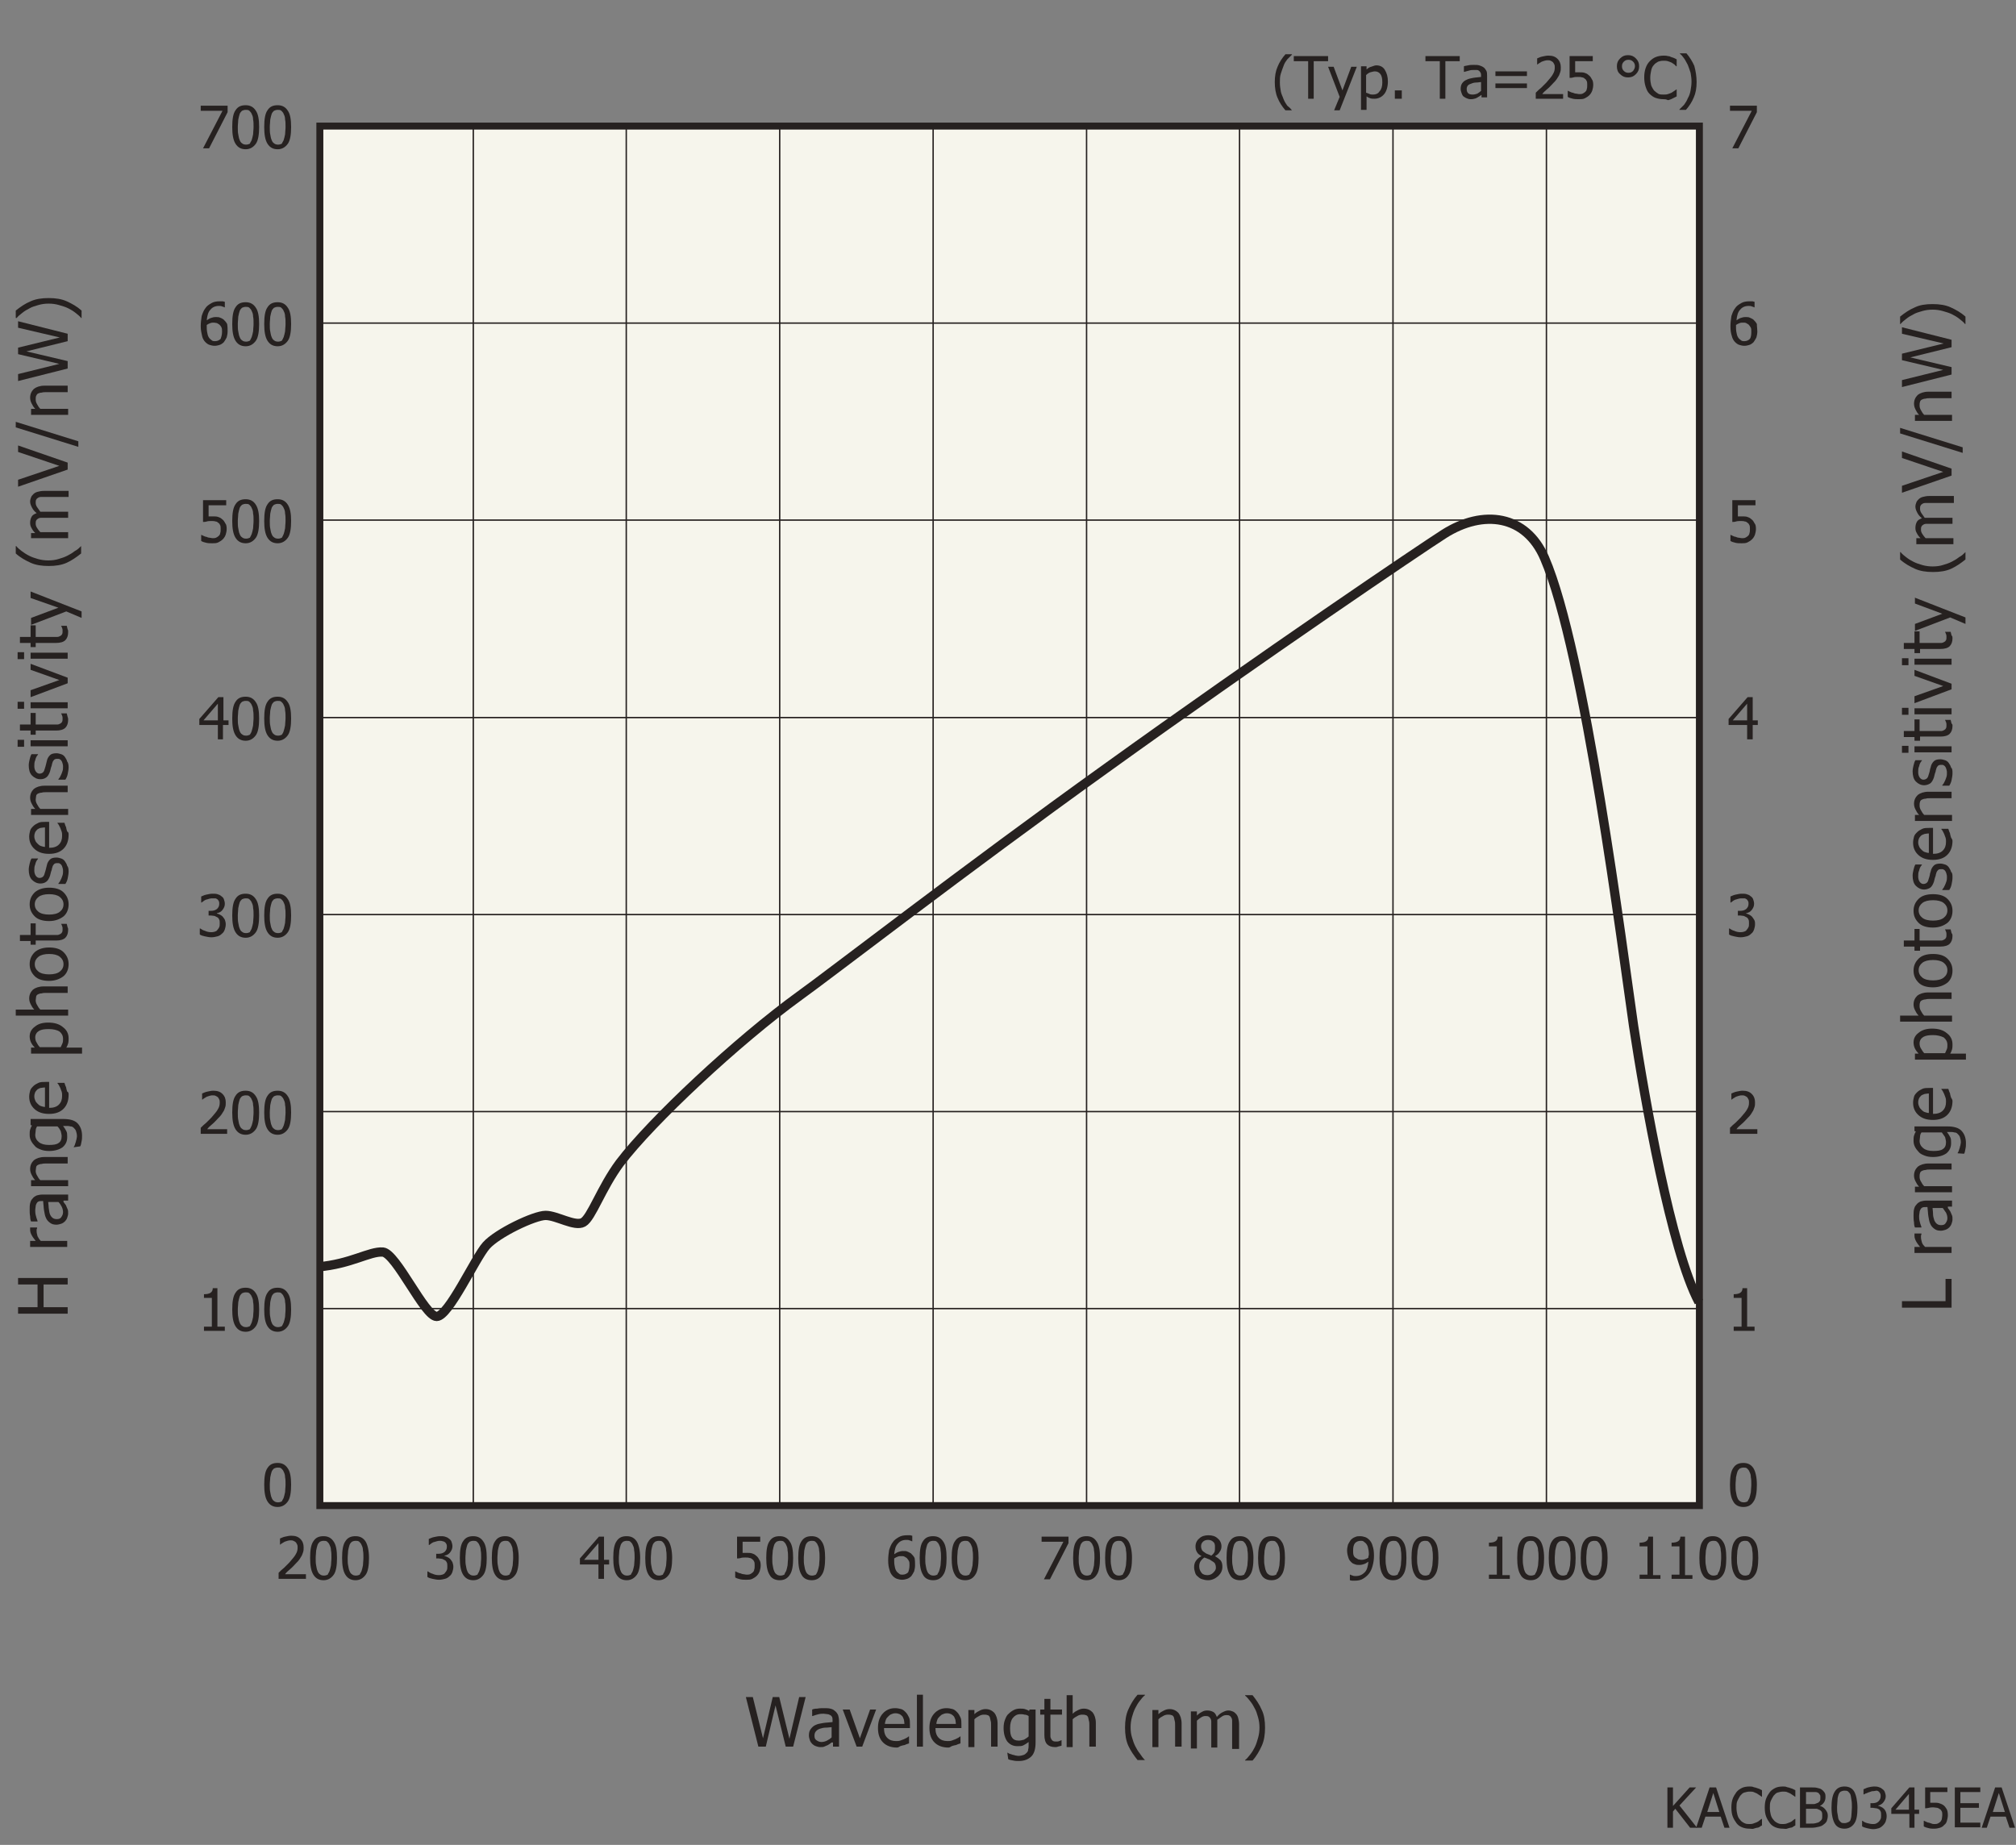 <?xml version="1.0" encoding="utf-8"?>
<!-- Generator: Adobe Illustrator 22.1.0, SVG Export Plug-In . SVG Version: 6.00 Build 0)  -->
<svg version="1.1" xmlns="http://www.w3.org/2000/svg" xmlns:xlink="http://www.w3.org/1999/xlink" x="0px" y="0px"
	 viewBox="0 0 434.9 398" style="enable-background:new 0 0 434.9 398;" xml:space="preserve">
<rect x="0" y="0" width="434.9" height="398" fill="#808080" stroke="none"/>
<style type="text/css">
	.st0{fill:#262120;}
	.st1{fill:#F6F5EC;stroke:#262120;stroke-width:1.5;}
	.st2{fill:none;stroke:#262120;stroke-width:0.3;}
	.st3{fill:none;stroke:#262120;stroke-width:2;}
</style>
<g id="レイヤー_1">
	<g>
		<path class="st0" d="M366.1,394.3h-1.5l-3.2-4.1l-0.5,0.6v3.5h-1.2v-8.7h1.2v4l3.6-4h1.4l-3.6,3.9L366.1,394.3z"/>
		<path class="st0" d="M365.9,394.3l2.9-8.7h1.4l2.9,8.7H372l-0.8-2.4h-3.3l-0.8,2.4H365.9z M370.9,390.9l-1.3-4.1l-1.3,4.1H370.9z"
			/>
		<path class="st0" d="M377.4,394.5c-0.6,0-1.1-0.1-1.6-0.3s-0.9-0.5-1.2-0.9s-0.6-0.9-0.8-1.4s-0.3-1.2-0.3-2
			c0-0.7,0.1-1.4,0.3-1.9s0.5-1,0.8-1.4c0.3-0.4,0.8-0.7,1.2-0.9s1-0.3,1.6-0.3c0.3,0,0.6,0,0.8,0.1s0.5,0.1,0.7,0.2
			c0.2,0.1,0.4,0.1,0.6,0.2s0.4,0.2,0.6,0.3v1.4H380c-0.1-0.1-0.2-0.2-0.4-0.3s-0.4-0.3-0.6-0.4c-0.2-0.1-0.5-0.2-0.7-0.3
			s-0.6-0.1-0.9-0.1c-0.4,0-0.7,0.1-1.1,0.2s-0.6,0.4-0.9,0.7c-0.2,0.3-0.4,0.7-0.6,1.1s-0.2,1-0.2,1.5c0,0.6,0.1,1.1,0.2,1.5
			s0.3,0.8,0.6,1.1c0.2,0.3,0.5,0.5,0.9,0.7s0.7,0.2,1,0.2c0.3,0,0.6,0,0.9-0.1s0.5-0.2,0.8-0.3c0.2-0.1,0.4-0.2,0.6-0.4
			s0.3-0.2,0.4-0.3h0.1v1.4c-0.2,0.1-0.4,0.2-0.5,0.3s-0.4,0.2-0.6,0.2c-0.3,0.1-0.5,0.1-0.7,0.2S377.8,394.5,377.4,394.5z"/>
		<path class="st0" d="M384.6,394.5c-0.6,0-1.1-0.1-1.6-0.3s-0.9-0.5-1.2-0.9s-0.6-0.9-0.8-1.4s-0.3-1.2-0.3-2
			c0-0.7,0.1-1.4,0.3-1.9s0.5-1,0.8-1.4c0.3-0.4,0.8-0.7,1.2-0.9s1-0.3,1.6-0.3c0.3,0,0.6,0,0.8,0.1s0.5,0.1,0.7,0.2
			c0.2,0.1,0.4,0.1,0.6,0.2s0.4,0.2,0.6,0.3v1.4h-0.1c-0.1-0.1-0.2-0.2-0.4-0.3s-0.4-0.3-0.6-0.4c-0.2-0.1-0.5-0.2-0.7-0.3
			s-0.6-0.1-0.9-0.1c-0.4,0-0.7,0.1-1.1,0.2s-0.6,0.4-0.9,0.7c-0.2,0.3-0.4,0.7-0.6,1.1s-0.2,1-0.2,1.5c0,0.6,0.1,1.1,0.2,1.5
			s0.3,0.8,0.6,1.1c0.2,0.3,0.5,0.5,0.9,0.7s0.7,0.2,1,0.2c0.3,0,0.6,0,0.9-0.1s0.5-0.2,0.8-0.3c0.2-0.1,0.4-0.2,0.6-0.4
			s0.3-0.2,0.4-0.3h0.1v1.4c-0.2,0.1-0.4,0.2-0.5,0.3s-0.4,0.2-0.6,0.2c-0.3,0.1-0.5,0.1-0.7,0.2S385,394.5,384.6,394.5z"/>
		<path class="st0" d="M394.3,391.7c0,0.4-0.1,0.8-0.2,1.1s-0.4,0.6-0.7,0.8c-0.3,0.3-0.7,0.4-1.1,0.5s-0.9,0.2-1.5,0.2h-2.5v-8.7
			h2.3c0.6,0,1.1,0,1.4,0.1s0.6,0.1,0.9,0.3c0.3,0.2,0.5,0.4,0.7,0.7s0.2,0.6,0.2,1c0,0.4-0.1,0.8-0.3,1.1s-0.5,0.6-0.9,0.8v0
			c0.5,0.1,0.9,0.4,1.2,0.8S394.3,391.1,394.3,391.7z M392.7,387.7c0-0.2,0-0.4-0.1-0.5s-0.2-0.3-0.3-0.4c-0.2-0.1-0.4-0.2-0.6-0.2
			s-0.5,0-1,0h-1.1v2.6h1.3c0.4,0,0.6,0,0.8-0.1s0.3-0.1,0.5-0.2c0.2-0.1,0.3-0.3,0.4-0.4S392.7,388,392.7,387.7z M393.1,391.7
			c0-0.3,0-0.6-0.1-0.8s-0.3-0.4-0.6-0.5c-0.2-0.1-0.4-0.2-0.6-0.2s-0.5,0-0.9,0h-1.3v3.2h0.9c0.5,0,0.9,0,1.2-0.1s0.6-0.1,0.8-0.3
			c0.2-0.2,0.4-0.3,0.5-0.5S393.1,392,393.1,391.7z"/>
		<path class="st0" d="M400.7,390c0,1.6-0.2,2.7-0.7,3.4s-1.2,1.1-2.1,1.1c-1,0-1.7-0.4-2.1-1.1s-0.7-1.9-0.7-3.4
			c0-1.6,0.2-2.7,0.7-3.5s1.2-1.1,2.1-1.1c1,0,1.7,0.4,2.1,1.1S400.7,388.5,400.7,390z M399.2,392.6c0.1-0.3,0.2-0.7,0.2-1.1
			s0.1-1,0.1-1.6c0-0.6,0-1.1-0.1-1.6s-0.1-0.8-0.2-1.1c-0.1-0.3-0.3-0.5-0.5-0.7s-0.5-0.2-0.8-0.2c-0.3,0-0.6,0.1-0.8,0.2
			s-0.4,0.4-0.5,0.7c-0.1,0.3-0.2,0.7-0.2,1.1s-0.1,1-0.1,1.5c0,0.6,0,1.1,0.1,1.5s0.1,0.8,0.2,1.1c0.1,0.3,0.3,0.5,0.5,0.7
			s0.5,0.2,0.8,0.2c0.3,0,0.6-0.1,0.8-0.2S399.1,392.9,399.2,392.6z"/>
		<path class="st0" d="M404.2,386.4c-0.2,0-0.4,0-0.6,0.1s-0.4,0.1-0.6,0.2c-0.2,0.1-0.4,0.2-0.5,0.2s-0.3,0.2-0.4,0.2H402V386
			c0.3-0.1,0.6-0.3,1-0.4s0.9-0.2,1.2-0.2s0.7,0,1,0.1s0.6,0.2,0.8,0.4c0.3,0.2,0.5,0.4,0.6,0.7s0.2,0.6,0.2,0.9
			c0,0.5-0.2,0.9-0.5,1.3s-0.7,0.6-1.1,0.7v0.1c0.2,0,0.4,0.1,0.6,0.2s0.4,0.2,0.6,0.4s0.3,0.4,0.4,0.6s0.2,0.6,0.2,1
			c0,0.4-0.1,0.8-0.2,1.1s-0.3,0.6-0.6,0.9c-0.3,0.3-0.6,0.5-0.9,0.6s-0.8,0.2-1.2,0.2c-0.4,0-0.9-0.1-1.3-0.2s-0.8-0.2-1.1-0.4
			v-1.2h0.1c0.2,0.2,0.6,0.4,1,0.5s0.8,0.2,1.2,0.2c0.2,0,0.5,0,0.7-0.1s0.4-0.2,0.6-0.4c0.2-0.2,0.3-0.4,0.4-0.6s0.1-0.5,0.1-0.8
			s0-0.6-0.1-0.8s-0.2-0.4-0.4-0.5s-0.4-0.2-0.6-0.2s-0.5-0.1-0.7-0.1h-0.5v-1h0.4c0.5,0,1-0.1,1.3-0.4s0.5-0.6,0.5-1.1
			c0-0.2,0-0.4-0.1-0.6s-0.2-0.3-0.3-0.4c-0.1-0.1-0.3-0.2-0.5-0.2S404.4,386.4,404.2,386.4z"/>
		<path class="st0" d="M414,391.3h-1v3h-1.1v-3H408v-1.2l3.9-4.5h1.1v4.8h1V391.3z M411.8,390.4V387l-2.9,3.4H411.8z"/>
		<path class="st0" d="M420.2,391.6c0,0.4-0.1,0.8-0.2,1.2s-0.3,0.7-0.6,0.9c-0.2,0.3-0.6,0.5-0.9,0.6s-0.8,0.2-1.2,0.2
			c-0.4,0-0.8,0-1.2-0.1s-0.8-0.2-1.1-0.4v-1.2h0.1c0.1,0.1,0.2,0.1,0.4,0.2s0.4,0.2,0.6,0.2c0.2,0.1,0.4,0.1,0.6,0.2
			s0.4,0.1,0.6,0.1c0.2,0,0.5,0,0.7-0.1s0.4-0.2,0.6-0.4c0.1-0.2,0.3-0.4,0.3-0.6s0.1-0.5,0.1-0.8c0-0.3,0-0.6-0.1-0.8
			s-0.2-0.4-0.4-0.5c-0.2-0.1-0.4-0.3-0.6-0.3s-0.5-0.1-0.8-0.1c-0.3,0-0.6,0-1,0.1s-0.6,0.1-0.8,0.1v-4.5h4.8v1h-3.7v2.3
			c0.1,0,0.3,0,0.4,0s0.3,0,0.4,0c0.4,0,0.8,0,1.1,0.1s0.6,0.2,0.9,0.4c0.3,0.2,0.5,0.5,0.7,0.8S420.2,391,420.2,391.6z"/>
		<path class="st0" d="M421.7,394.3v-8.7h5.5v1h-4.3v2.4h4v1h-4v3.2h4.3v1H421.7z"/>
		<path class="st0" d="M427.5,394.3l2.9-8.7h1.4l2.9,8.7h-1.2l-0.8-2.4h-3.3l-0.8,2.4H427.5z M432.5,390.9l-1.3-4.1l-1.3,4.1H432.5z
			"/>
	</g>
</g>
<g id="レイヤー_4">
	<rect x="69" y="27.2" class="st1" width="297.6" height="297.6"/>
	<line class="st2" x1="69" y1="324.8" x2="69" y2="27.2"/>
	<line class="st2" x1="102.1" y1="324.8" x2="102.1" y2="27.2"/>
	<line class="st2" x1="135.1" y1="324.8" x2="135.1" y2="27.2"/>
	<line class="st2" x1="168.2" y1="324.8" x2="168.2" y2="27.2"/>
	<line class="st2" x1="201.3" y1="324.8" x2="201.3" y2="27.2"/>
	<line class="st2" x1="234.4" y1="324.8" x2="234.4" y2="27.2"/>
	<line class="st2" x1="267.4" y1="324.8" x2="267.4" y2="27.2"/>
	<line class="st2" x1="300.5" y1="324.8" x2="300.5" y2="27.2"/>
	<line class="st2" x1="333.6" y1="324.8" x2="333.6" y2="27.2"/>
	<line class="st2" x1="366.6" y1="324.8" x2="366.6" y2="27.2"/>
	<g>
		<line class="st2" x1="69" y1="324.8" x2="366.6" y2="324.8"/>
		<line class="st2" x1="69" y1="282.3" x2="366.6" y2="282.3"/>
		<line class="st2" x1="69" y1="239.8" x2="366.6" y2="239.8"/>
		<line class="st2" x1="69" y1="197.3" x2="366.6" y2="197.3"/>
		<line class="st2" x1="69" y1="154.8" x2="366.6" y2="154.8"/>
		<line class="st2" x1="69" y1="112.2" x2="366.6" y2="112.2"/>
		<line class="st2" x1="69" y1="69.7" x2="366.6" y2="69.7"/>
		<line class="st2" x1="69" y1="27.2" x2="366.6" y2="27.2"/>
	</g>
	<g>
		<path class="st0" d="M173.8,366.1l-2.7,10.7h-1.6l-2.2-8.9l-2.1,8.9h-1.6l-2.7-10.7h1.5l2.2,8.9l2.1-8.9h1.4l2.2,9l2.1-9H173.8z"
			/>
		<path class="st0" d="M179.4,375.9c-0.1,0.1-0.3,0.2-0.4,0.3c-0.2,0.1-0.4,0.3-0.5,0.3c-0.2,0.1-0.5,0.2-0.7,0.3s-0.5,0.1-0.9,0.1
			c-0.3,0-0.6-0.1-0.9-0.2c-0.3-0.1-0.6-0.3-0.8-0.5c-0.2-0.2-0.4-0.5-0.5-0.8c-0.1-0.3-0.2-0.7-0.2-1c0-0.6,0.1-1,0.4-1.4
			s0.6-0.7,1.1-0.9c0.4-0.2,1-0.3,1.6-0.4c0.6-0.1,1.3-0.1,2-0.2v-0.3c0-0.3,0-0.6-0.1-0.8c-0.1-0.2-0.2-0.3-0.4-0.4
			c-0.2-0.1-0.4-0.2-0.6-0.2c-0.2,0-0.5-0.1-0.8-0.1c-0.3,0-0.7,0-1.1,0.1c-0.4,0.1-0.8,0.2-1.3,0.4h-0.1v-1.4
			c0.2-0.1,0.6-0.2,1.1-0.2c0.5-0.1,0.9-0.1,1.4-0.1c0.6,0,1,0,1.4,0.1s0.7,0.2,1,0.5c0.3,0.2,0.5,0.5,0.7,0.9
			c0.1,0.3,0.2,0.8,0.2,1.3v5.5h-1.3V375.9z M179.4,374.8v-2.2c-0.3,0-0.7,0.1-1.2,0.1c-0.5,0-0.9,0.1-1.2,0.2
			c-0.4,0.1-0.7,0.3-0.9,0.5c-0.2,0.2-0.4,0.5-0.4,1c0,0.5,0.1,0.8,0.4,1s0.6,0.4,1.1,0.4c0.4,0,0.8-0.1,1.2-0.3
			C178.8,375.3,179.1,375.1,179.4,374.8z"/>
		<path class="st0" d="M189,368.8l-3,8h-1.2l-3-8h1.5l2.2,6.2l2.2-6.2H189z"/>
		<path class="st0" d="M193.5,377c-1.3,0-2.3-0.4-3-1.1c-0.7-0.7-1.1-1.7-1.1-3.1c0-1.3,0.3-2.3,1-3.1c0.7-0.8,1.6-1.2,2.7-1.2
			c0.5,0,0.9,0.1,1.3,0.2s0.7,0.4,1,0.7c0.3,0.3,0.5,0.7,0.7,1.1s0.2,1,0.2,1.6v0.7h-5.6c0,0.9,0.2,1.6,0.7,2.1
			c0.5,0.5,1.1,0.7,1.9,0.7c0.3,0,0.6,0,0.9-0.1c0.3-0.1,0.5-0.2,0.8-0.3c0.2-0.1,0.4-0.2,0.6-0.3c0.2-0.1,0.3-0.2,0.4-0.3h0.1v1.5
			c-0.2,0.1-0.4,0.1-0.6,0.2c-0.2,0.1-0.4,0.2-0.6,0.2c-0.3,0.1-0.5,0.1-0.7,0.2S193.8,377,193.5,377z M195.1,371.9
			c0-0.4-0.1-0.7-0.1-0.9c-0.1-0.3-0.2-0.5-0.3-0.7c-0.2-0.2-0.4-0.4-0.6-0.5c-0.2-0.1-0.6-0.2-0.9-0.2c-0.4,0-0.7,0.1-0.9,0.2
			c-0.3,0.1-0.5,0.3-0.7,0.5c-0.2,0.2-0.4,0.4-0.5,0.7s-0.2,0.6-0.2,0.9H195.1z"/>
		<path class="st0" d="M199.1,376.8h-1.3v-11.2h1.3V376.8z"/>
		<path class="st0" d="M204.6,377c-1.3,0-2.3-0.4-3-1.1c-0.7-0.7-1.1-1.7-1.1-3.1c0-1.3,0.3-2.3,1-3.1c0.7-0.8,1.6-1.2,2.7-1.2
			c0.5,0,0.9,0.1,1.3,0.2s0.7,0.4,1,0.7c0.3,0.3,0.5,0.7,0.7,1.1s0.2,1,0.2,1.6v0.7h-5.6c0,0.9,0.2,1.6,0.7,2.1
			c0.5,0.5,1.1,0.7,1.9,0.7c0.3,0,0.6,0,0.9-0.1c0.3-0.1,0.5-0.2,0.8-0.3c0.2-0.1,0.4-0.2,0.6-0.3c0.2-0.1,0.3-0.2,0.4-0.3h0.1v1.5
			c-0.2,0.1-0.4,0.1-0.6,0.2c-0.2,0.1-0.4,0.2-0.6,0.2c-0.3,0.1-0.5,0.1-0.7,0.2S204.9,377,204.6,377z M206.2,371.9
			c0-0.4-0.1-0.7-0.1-0.9c-0.1-0.3-0.2-0.5-0.3-0.7c-0.2-0.2-0.4-0.4-0.6-0.5c-0.2-0.1-0.6-0.2-0.9-0.2c-0.4,0-0.7,0.1-0.9,0.2
			c-0.3,0.1-0.5,0.3-0.7,0.5c-0.2,0.2-0.4,0.4-0.5,0.7s-0.2,0.6-0.2,0.9H206.2z"/>
		<path class="st0" d="M215.1,376.8h-1.3v-4.6c0-0.4,0-0.7-0.1-1s-0.1-0.6-0.2-0.8c-0.1-0.2-0.3-0.4-0.5-0.4
			c-0.2-0.1-0.5-0.1-0.8-0.1c-0.3,0-0.7,0.1-1,0.3c-0.4,0.2-0.7,0.4-1,0.7v6h-1.3v-8h1.3v0.9c0.4-0.4,0.8-0.6,1.2-0.8
			c0.4-0.2,0.8-0.3,1.2-0.3c0.8,0,1.4,0.3,1.9,0.8c0.4,0.5,0.7,1.3,0.7,2.3V376.8z"/>
		<path class="st0" d="M217.3,378.1c0.1,0,0.2,0.1,0.4,0.2s0.4,0.1,0.6,0.2c0.2,0.1,0.5,0.1,0.7,0.2c0.2,0,0.4,0.1,0.7,0.1
			c0.4,0,0.8-0.1,1.1-0.2c0.3-0.1,0.5-0.3,0.7-0.5c0.2-0.2,0.3-0.4,0.3-0.7c0.1-0.3,0.1-0.6,0.1-0.9v-0.7c-0.4,0.3-0.7,0.5-1.1,0.7
			c-0.3,0.2-0.8,0.2-1.3,0.2c-0.9,0-1.6-0.3-2.2-1c-0.5-0.7-0.8-1.7-0.8-2.9c0-0.7,0.1-1.3,0.3-1.8s0.4-1,0.8-1.3
			c0.3-0.3,0.7-0.6,1.1-0.8c0.4-0.2,0.8-0.3,1.3-0.3c0.4,0,0.8,0,1.1,0.1c0.3,0.1,0.6,0.2,0.9,0.4l0.1-0.3h1.3v7.1
			c0,1.4-0.3,2.4-0.9,3c-0.6,0.6-1.5,1-2.7,1c-0.4,0-0.8,0-1.2-0.1c-0.4-0.1-0.8-0.1-1.1-0.3L217.3,378.1L217.3,378.1z M221.9,374.6
			v-4.4c-0.3-0.2-0.6-0.3-0.9-0.3c-0.3-0.1-0.6-0.1-0.9-0.1c-0.7,0-1.2,0.3-1.6,0.8c-0.4,0.5-0.6,1.2-0.6,2.2c0,0.9,0.1,1.6,0.4,2
			c0.3,0.5,0.8,0.7,1.5,0.7c0.3,0,0.7-0.1,1.1-0.2C221.2,375.1,221.6,374.9,221.9,374.6z"/>
		<path class="st0" d="M227.6,376.9c-0.7,0-1.3-0.2-1.7-0.6c-0.4-0.4-0.6-1.1-0.6-2v-4.4h-0.9v-1.1h0.9v-2.3h1.3v2.3h2.5v1.1h-2.5
			v3.8c0,0.4,0,0.7,0,0.9c0,0.2,0.1,0.4,0.2,0.6c0.1,0.2,0.2,0.3,0.4,0.4c0.2,0.1,0.4,0.1,0.7,0.1c0.2,0,0.4,0,0.6-0.1
			s0.4-0.1,0.4-0.2h0.1v1.2c-0.3,0.1-0.5,0.1-0.8,0.2C228,376.9,227.8,376.9,227.6,376.9z"/>
		<path class="st0" d="M236.4,376.8H235v-4.6c0-0.4,0-0.7-0.1-1s-0.1-0.6-0.2-0.8c-0.1-0.2-0.3-0.4-0.5-0.4
			c-0.2-0.1-0.5-0.1-0.8-0.1c-0.3,0-0.7,0.1-1,0.3c-0.4,0.2-0.7,0.4-1,0.7v6h-1.3v-11.2h1.3v4c0.4-0.4,0.8-0.6,1.2-0.8
			c0.4-0.2,0.8-0.3,1.2-0.3c0.8,0,1.4,0.3,1.9,0.8c0.4,0.5,0.7,1.3,0.7,2.3V376.8z"/>
		<path class="st0" d="M247,379.7h-1.6c-0.8-1-1.5-2-2-3.1s-0.7-2.4-0.7-3.9c0-1.5,0.2-2.8,0.7-3.9c0.5-1.1,1.1-2.2,2-3.2h1.6v0.1
			c-0.4,0.3-0.8,0.8-1.1,1.2c-0.4,0.5-0.7,1-1,1.6c-0.3,0.6-0.5,1.2-0.7,1.9c-0.2,0.7-0.3,1.5-0.3,2.2c0,0.8,0.1,1.6,0.3,2.2
			c0.2,0.7,0.4,1.3,0.7,1.9c0.3,0.6,0.6,1.1,1,1.6C246.3,378.9,246.6,379.3,247,379.7L247,379.7z"/>
		<path class="st0" d="M254.8,376.8h-1.3v-4.6c0-0.4,0-0.7-0.1-1s-0.1-0.6-0.2-0.8c-0.1-0.2-0.3-0.4-0.5-0.4
			c-0.2-0.1-0.5-0.1-0.8-0.1c-0.3,0-0.7,0.1-1,0.3c-0.4,0.2-0.7,0.4-1,0.7v6h-1.3v-8h1.3v0.9c0.4-0.4,0.8-0.6,1.2-0.8
			c0.4-0.2,0.8-0.3,1.2-0.3c0.8,0,1.4,0.3,1.9,0.8c0.4,0.5,0.7,1.3,0.7,2.3V376.8z"/>
		<path class="st0" d="M265.8,376.8v-4.6c0-0.4,0-0.7,0-1c0-0.3-0.1-0.6-0.2-0.7c-0.1-0.2-0.2-0.3-0.4-0.4c-0.2-0.1-0.4-0.1-0.7-0.1
			c-0.3,0-0.6,0.1-0.9,0.3c-0.3,0.2-0.6,0.4-1,0.7c0,0.1,0,0.2,0,0.3c0,0.1,0,0.2,0,0.4v5.3h-1.3v-4.6c0-0.4,0-0.7,0-1
			c0-0.3-0.1-0.6-0.2-0.7c-0.1-0.2-0.2-0.3-0.4-0.4c-0.2-0.1-0.4-0.1-0.7-0.1c-0.3,0-0.6,0.1-0.9,0.3s-0.6,0.4-0.9,0.7v6h-1.3v-8
			h1.3v0.9c0.4-0.4,0.7-0.6,1.1-0.8c0.3-0.2,0.7-0.3,1.1-0.3c0.5,0,0.9,0.1,1.3,0.3c0.4,0.2,0.6,0.6,0.8,1.1c0.4-0.5,0.8-0.8,1.2-1
			s0.8-0.4,1.3-0.4c0.3,0,0.7,0.1,0.9,0.2c0.3,0.1,0.5,0.3,0.7,0.5c0.2,0.2,0.4,0.5,0.5,0.9s0.2,0.8,0.2,1.4v5.3H265.8z"/>
		<path class="st0" d="M272.9,372.7c0,1.5-0.2,2.8-0.7,3.9c-0.5,1.1-1.1,2.2-2,3.2h-1.6v-0.1c0.4-0.3,0.7-0.7,1.1-1.2
			c0.4-0.5,0.7-1,1-1.6c0.3-0.6,0.5-1.3,0.7-2s0.3-1.4,0.3-2.2c0-0.8-0.1-1.5-0.3-2.2c-0.2-0.7-0.4-1.4-0.7-1.9
			c-0.3-0.6-0.6-1.1-1-1.6c-0.4-0.5-0.7-0.9-1.1-1.2v-0.1h1.6c0.8,1,1.5,2,2,3.2C272.7,369.9,272.9,371.2,272.9,372.7z"/>
	</g>
	<g>
		<path class="st0" d="M14.6,275.7v1.4H9.4v4.9h5.2v1.4H3.9V282h4.2v-4.9H3.9v-1.4H14.6z"/>
		<path class="st0" d="M8,264.8L8,264.8c0,0.2,0,0.3-0.1,0.4c0,0.1,0,0.2,0,0.4c0,0.4,0.1,0.7,0.2,1.1c0.2,0.4,0.4,0.7,0.7,1h5.7
			v1.3h-8v-1.3h1.2c-0.4-0.5-0.7-0.9-0.9-1.3c-0.2-0.4-0.3-0.7-0.3-1.1c0-0.1,0-0.2,0-0.3s0-0.1,0-0.2H8z"/>
		<path class="st0" d="M13.7,259.3c0.1,0.1,0.2,0.3,0.3,0.4s0.3,0.4,0.3,0.5c0.1,0.2,0.2,0.5,0.3,0.7c0.1,0.2,0.1,0.5,0.1,0.9
			c0,0.3-0.1,0.6-0.2,0.9c-0.1,0.3-0.3,0.6-0.5,0.8c-0.2,0.2-0.5,0.4-0.8,0.5c-0.3,0.1-0.7,0.2-1,0.2c-0.6,0-1-0.1-1.4-0.4
			s-0.7-0.6-0.9-1.1c-0.2-0.4-0.3-1-0.4-1.6c-0.1-0.6-0.1-1.3-0.2-2H9.1c-0.3,0-0.6,0-0.8,0.1s-0.3,0.2-0.4,0.4
			c-0.1,0.2-0.2,0.4-0.2,0.6c0,0.2-0.1,0.5-0.1,0.8c0,0.3,0,0.7,0.1,1.1s0.2,0.8,0.4,1.3v0.1H6.7c-0.1-0.2-0.2-0.6-0.2-1.1
			c-0.1-0.5-0.1-0.9-0.1-1.4c0-0.6,0-1,0.1-1.4c0.1-0.4,0.2-0.7,0.5-1c0.2-0.3,0.5-0.5,0.9-0.7c0.3-0.1,0.8-0.2,1.3-0.2h5.5v1.3
			H13.7z M12.6,259.3h-2.2c0,0.3,0.1,0.7,0.1,1.2c0.1,0.5,0.1,0.9,0.2,1.2c0.1,0.4,0.3,0.7,0.5,0.9c0.2,0.2,0.5,0.4,1,0.4
			c0.5,0,0.8-0.1,1-0.4c0.2-0.3,0.4-0.6,0.4-1.1c0-0.4-0.1-0.8-0.3-1.2C13.1,259.9,12.9,259.6,12.6,259.3z"/>
		<path class="st0" d="M14.6,249.7v1.3H10c-0.4,0-0.7,0-1,0.1c-0.3,0-0.6,0.1-0.8,0.2c-0.2,0.1-0.4,0.3-0.4,0.5s-0.1,0.5-0.1,0.8
			c0,0.3,0.1,0.7,0.3,1c0.2,0.4,0.4,0.7,0.7,1h6v1.3h-8v-1.3h0.9c-0.4-0.4-0.6-0.8-0.8-1.2c-0.2-0.4-0.3-0.8-0.3-1.2
			c0-0.8,0.3-1.4,0.8-1.9c0.5-0.4,1.3-0.7,2.3-0.7H14.6z"/>
		<path class="st0" d="M15.9,247.5c0-0.1,0.1-0.2,0.2-0.4c0.1-0.2,0.1-0.4,0.2-0.6c0.1-0.2,0.1-0.5,0.2-0.7c0-0.2,0.1-0.4,0.1-0.7
			c0-0.4-0.1-0.8-0.2-1.1c-0.1-0.3-0.3-0.5-0.5-0.7c-0.2-0.2-0.4-0.3-0.7-0.3c-0.3-0.1-0.6-0.1-0.9-0.1h-0.7
			c0.3,0.4,0.5,0.7,0.7,1.1c0.2,0.3,0.2,0.8,0.2,1.3c0,0.9-0.3,1.6-1,2.2c-0.7,0.5-1.7,0.8-2.9,0.8c-0.7,0-1.3-0.1-1.8-0.3
			c-0.5-0.2-1-0.4-1.3-0.8c-0.3-0.3-0.6-0.7-0.8-1.1s-0.3-0.8-0.3-1.3c0-0.4,0-0.8,0.1-1.1c0.1-0.3,0.2-0.6,0.4-0.9l-0.3-0.1v-1.3
			h7.1c1.4,0,2.4,0.3,3,0.9s1,1.5,1,2.7c0,0.4,0,0.8-0.1,1.2s-0.1,0.8-0.3,1.1L15.9,247.5L15.9,247.5z M12.4,243H8
			c-0.2,0.3-0.3,0.6-0.3,0.9s-0.1,0.6-0.1,0.9c0,0.7,0.3,1.2,0.8,1.6c0.5,0.4,1.2,0.6,2.2,0.6c0.9,0,1.6-0.1,2-0.4
			c0.5-0.3,0.7-0.8,0.7-1.5c0-0.3-0.1-0.7-0.2-1.1C12.9,243.6,12.7,243.3,12.4,243z"/>
		<path class="st0" d="M14.8,236.2c0,1.3-0.4,2.3-1.1,3c-0.7,0.7-1.7,1.1-3.1,1.1c-1.3,0-2.3-0.3-3.1-1c-0.8-0.7-1.2-1.6-1.2-2.7
			c0-0.5,0.1-0.9,0.2-1.3s0.4-0.7,0.7-1s0.7-0.5,1.1-0.7c0.4-0.2,1-0.2,1.6-0.2h0.7v5.6c0.9,0,1.6-0.2,2.1-0.7
			c0.5-0.5,0.7-1.1,0.7-1.9c0-0.3,0-0.6-0.1-0.9c-0.1-0.3-0.2-0.5-0.3-0.8c-0.1-0.2-0.2-0.4-0.3-0.6c-0.1-0.2-0.2-0.3-0.3-0.4v-0.1
			h1.5c0.1,0.2,0.1,0.4,0.2,0.6c0.1,0.2,0.2,0.4,0.2,0.6c0.1,0.3,0.1,0.5,0.2,0.7C14.8,235.6,14.8,235.9,14.8,236.2z M9.7,234.6
			c-0.4,0-0.7,0.1-0.9,0.1s-0.5,0.2-0.7,0.3c-0.2,0.2-0.4,0.4-0.5,0.6c-0.1,0.2-0.2,0.6-0.2,0.9c0,0.4,0.1,0.7,0.2,0.9
			c0.1,0.3,0.3,0.5,0.5,0.7c0.2,0.2,0.4,0.4,0.7,0.5c0.3,0.1,0.6,0.2,0.9,0.2V234.6z"/>
		<path class="st0" d="M10.4,220.6c1.3,0,2.4,0.3,3.2,1c0.8,0.6,1.2,1.4,1.2,2.4c0,0.4,0,0.7-0.1,1.1c-0.1,0.3-0.2,0.6-0.4,0.9h3.4
			v1.3h-11V226h0.8c-0.3-0.3-0.6-0.7-0.8-1.1c-0.2-0.4-0.3-0.9-0.3-1.3c0-0.9,0.4-1.6,1.1-2.1C8.2,220.9,9.1,220.6,10.4,220.6z
			 M10.5,222c-0.9,0-1.6,0.1-2.1,0.4c-0.5,0.3-0.8,0.8-0.8,1.4c0,0.4,0.1,0.8,0.3,1.1c0.2,0.4,0.4,0.7,0.7,1h4.5
			c0.2-0.4,0.3-0.7,0.4-0.9c0.1-0.3,0.1-0.5,0.1-0.9c0-0.7-0.3-1.2-0.8-1.6C12.3,222.2,11.5,222,10.5,222z"/>
		<path class="st0" d="M14.6,212.9v1.3H10c-0.4,0-0.7,0-1,0.1c-0.3,0-0.6,0.1-0.8,0.2c-0.2,0.1-0.4,0.3-0.4,0.5s-0.1,0.5-0.1,0.8
			c0,0.3,0.1,0.7,0.3,1c0.2,0.4,0.4,0.7,0.7,1h6v1.3H3.4v-1.3h4c-0.4-0.4-0.6-0.8-0.8-1.2c-0.2-0.4-0.3-0.8-0.3-1.2
			c0-0.8,0.3-1.4,0.8-1.9c0.5-0.4,1.3-0.7,2.3-0.7H14.6z"/>
		<path class="st0" d="M10.6,204.4c1.3,0,2.4,0.3,3.1,1c0.7,0.7,1.1,1.5,1.1,2.6c0,1.1-0.4,2-1.1,2.6c-0.8,0.6-1.8,1-3.1,1
			c-1.3,0-2.4-0.3-3.1-1s-1.1-1.5-1.1-2.6c0-1.1,0.4-1.9,1.1-2.6C8.2,204.8,9.2,204.4,10.6,204.4z M10.6,205.8c-1,0-1.8,0.2-2.3,0.6
			s-0.8,0.9-0.8,1.6c0,0.7,0.3,1.2,0.8,1.6s1.3,0.6,2.3,0.6c1,0,1.8-0.2,2.3-0.6c0.5-0.4,0.8-0.9,0.8-1.6c0-0.7-0.3-1.2-0.8-1.6
			C12.4,206,11.6,205.8,10.6,205.8z"/>
		<path class="st0" d="M14.7,200.6c0,0.7-0.2,1.3-0.6,1.7c-0.4,0.4-1.1,0.6-2,0.6H7.7v0.9H6.6V203H4.3v-1.3h2.3v-2.5h1.1v2.5h3.8
			c0.4,0,0.7,0,0.9,0c0.2,0,0.4-0.1,0.6-0.2c0.2-0.1,0.3-0.2,0.4-0.4c0.1-0.2,0.1-0.4,0.1-0.7c0-0.2,0-0.4-0.1-0.6
			c-0.1-0.2-0.1-0.4-0.2-0.4v-0.1h1.2c0.1,0.3,0.1,0.5,0.2,0.8C14.7,200.2,14.7,200.4,14.7,200.6z"/>
		<path class="st0" d="M10.6,191.5c1.3,0,2.4,0.3,3.1,1c0.7,0.7,1.1,1.5,1.1,2.6c0,1.1-0.4,2-1.1,2.6c-0.8,0.6-1.8,1-3.1,1
			c-1.3,0-2.4-0.3-3.1-1s-1.1-1.5-1.1-2.6c0-1.1,0.4-1.9,1.1-2.6C8.2,191.9,9.2,191.5,10.6,191.5z M10.6,192.9c-1,0-1.8,0.2-2.3,0.6
			s-0.8,0.9-0.8,1.6c0,0.7,0.3,1.2,0.8,1.6s1.3,0.6,2.3,0.6c1,0,1.8-0.2,2.3-0.6c0.5-0.4,0.8-0.9,0.8-1.6c0-0.7-0.3-1.2-0.8-1.6
			C12.4,193.1,11.6,192.9,10.6,192.9z"/>
		<path class="st0" d="M14.8,188c0,0.5-0.1,1-0.2,1.5c-0.1,0.5-0.3,0.9-0.5,1.2h-1.5v-0.1c0.1-0.1,0.2-0.3,0.3-0.4
			c0.1-0.2,0.2-0.4,0.3-0.6c0.1-0.2,0.2-0.5,0.3-0.8c0.1-0.3,0.1-0.6,0.1-0.9c0-0.2,0-0.4-0.1-0.7c-0.1-0.2-0.1-0.4-0.2-0.5
			c-0.1-0.2-0.2-0.3-0.4-0.4c-0.1-0.1-0.3-0.1-0.6-0.1c-0.3,0-0.6,0.1-0.7,0.3c-0.2,0.2-0.3,0.5-0.4,0.9c0,0.2-0.1,0.4-0.2,0.7
			c-0.1,0.3-0.1,0.5-0.2,0.8c-0.2,0.6-0.5,1.1-0.8,1.3c-0.4,0.3-0.8,0.4-1.3,0.4c-0.7,0-1.3-0.3-1.8-0.8s-0.7-1.3-0.7-2.2
			c0-0.4,0.1-0.9,0.2-1.3c0.1-0.4,0.2-0.8,0.4-1.1h1.4v0.1c-0.3,0.3-0.5,0.7-0.6,1.2c-0.2,0.4-0.2,0.9-0.2,1.3
			c0,0.4,0.1,0.8,0.3,1.1c0.2,0.3,0.5,0.5,0.8,0.5c0.3,0,0.6-0.1,0.8-0.3c0.2-0.2,0.3-0.5,0.4-0.9c0.1-0.2,0.1-0.4,0.2-0.7
			s0.1-0.5,0.2-0.8c0.1-0.6,0.4-1,0.7-1.3c0.3-0.3,0.8-0.4,1.4-0.4c0.3,0,0.7,0.1,1,0.2c0.3,0.1,0.6,0.3,0.8,0.6
			c0.2,0.3,0.4,0.6,0.5,1C14.7,187,14.8,187.4,14.8,188z"/>
		<path class="st0" d="M14.8,180.1c0,1.3-0.4,2.3-1.1,3c-0.7,0.7-1.7,1.1-3.1,1.1c-1.3,0-2.3-0.3-3.1-1c-0.8-0.7-1.2-1.6-1.2-2.7
			c0-0.5,0.1-0.9,0.2-1.3s0.4-0.7,0.7-1s0.7-0.5,1.1-0.7c0.4-0.2,1-0.2,1.6-0.2h0.7v5.6c0.9,0,1.6-0.2,2.1-0.7
			c0.5-0.5,0.7-1.1,0.7-1.9c0-0.3,0-0.6-0.1-0.9c-0.1-0.3-0.2-0.5-0.3-0.8c-0.1-0.2-0.2-0.4-0.3-0.6c-0.1-0.2-0.2-0.3-0.3-0.4v-0.1
			h1.5c0.1,0.2,0.1,0.4,0.2,0.6c0.1,0.2,0.2,0.4,0.2,0.6c0.1,0.3,0.1,0.5,0.2,0.7C14.8,179.5,14.8,179.8,14.8,180.1z M9.7,178.5
			c-0.4,0-0.7,0.1-0.9,0.1s-0.5,0.2-0.7,0.3c-0.2,0.2-0.4,0.4-0.5,0.6c-0.1,0.2-0.2,0.6-0.2,0.9c0,0.4,0.1,0.7,0.2,0.9
			c0.1,0.3,0.3,0.5,0.5,0.7c0.2,0.2,0.4,0.4,0.7,0.5c0.3,0.1,0.6,0.2,0.9,0.2V178.5z"/>
		<path class="st0" d="M14.6,169.6v1.3H10c-0.4,0-0.7,0-1,0.1c-0.3,0-0.6,0.1-0.8,0.2c-0.2,0.1-0.4,0.3-0.4,0.5s-0.1,0.5-0.1,0.8
			c0,0.3,0.1,0.7,0.3,1c0.2,0.4,0.4,0.7,0.7,1h6v1.3h-8v-1.3h0.9c-0.4-0.4-0.6-0.8-0.8-1.2c-0.2-0.4-0.3-0.8-0.3-1.2
			c0-0.8,0.3-1.4,0.8-1.9c0.5-0.4,1.3-0.7,2.3-0.7H14.6z"/>
		<path class="st0" d="M14.8,165.5c0,0.5-0.1,1-0.2,1.5c-0.1,0.5-0.3,0.9-0.5,1.2h-1.5v-0.1c0.1-0.1,0.2-0.3,0.3-0.4
			c0.1-0.2,0.2-0.4,0.3-0.6c0.1-0.2,0.2-0.5,0.3-0.8c0.1-0.3,0.1-0.6,0.1-0.9c0-0.2,0-0.4-0.1-0.7c-0.1-0.2-0.1-0.4-0.2-0.5
			c-0.1-0.2-0.2-0.3-0.4-0.4c-0.1-0.1-0.3-0.1-0.6-0.1c-0.3,0-0.6,0.1-0.7,0.3c-0.2,0.2-0.3,0.5-0.4,0.9c0,0.2-0.1,0.4-0.2,0.7
			c-0.1,0.3-0.1,0.5-0.2,0.8c-0.2,0.6-0.5,1.1-0.8,1.3c-0.4,0.3-0.8,0.4-1.3,0.4c-0.7,0-1.3-0.3-1.8-0.8s-0.7-1.3-0.7-2.2
			c0-0.4,0.1-0.9,0.2-1.3c0.1-0.4,0.2-0.8,0.4-1.1h1.4v0.1c-0.3,0.3-0.5,0.7-0.6,1.2c-0.2,0.4-0.2,0.9-0.2,1.3
			c0,0.4,0.1,0.8,0.3,1.1c0.2,0.3,0.5,0.5,0.8,0.5c0.3,0,0.6-0.1,0.8-0.3c0.2-0.2,0.3-0.5,0.4-0.9c0.1-0.2,0.1-0.4,0.2-0.7
			s0.1-0.5,0.2-0.8c0.1-0.6,0.4-1,0.7-1.3c0.3-0.3,0.8-0.4,1.4-0.4c0.3,0,0.7,0.1,1,0.2c0.3,0.1,0.6,0.3,0.8,0.6
			c0.2,0.3,0.4,0.6,0.5,1C14.7,164.5,14.8,165,14.8,165.5z"/>
		<path class="st0" d="M5.2,159.6v1.5H3.8v-1.5H5.2z M14.6,159.7v1.3h-8v-1.3H14.6z"/>
		<path class="st0" d="M14.7,155.3c0,0.7-0.2,1.3-0.6,1.7c-0.4,0.4-1.1,0.6-2,0.6H7.7v0.9H6.6v-0.9H4.3v-1.3h2.3v-2.5h1.1v2.5h3.8
			c0.4,0,0.7,0,0.9,0c0.2,0,0.4-0.1,0.6-0.2c0.2-0.1,0.3-0.2,0.4-0.4c0.1-0.2,0.1-0.4,0.1-0.7c0-0.2,0-0.4-0.1-0.6
			c-0.1-0.2-0.1-0.4-0.2-0.4v-0.1h1.2c0.1,0.3,0.1,0.5,0.2,0.8C14.7,154.9,14.7,155.1,14.7,155.3z"/>
		<path class="st0" d="M5.2,151.4v1.5H3.8v-1.5H5.2z M14.6,151.5v1.3h-8v-1.3H14.6z"/>
		<path class="st0" d="M6.6,143.2l8,3v1.2l-8,3v-1.5l6.2-2.2l-6.2-2.2V143.2z"/>
		<path class="st0" d="M5.2,140.7v1.5H3.8v-1.5H5.2z M14.6,140.8v1.3h-8v-1.3H14.6z"/>
		<path class="st0" d="M14.7,136.4c0,0.7-0.2,1.3-0.6,1.7c-0.4,0.4-1.1,0.6-2,0.6H7.7v0.9H6.6v-0.9H4.3v-1.3h2.3v-2.5h1.1v2.5h3.8
			c0.4,0,0.7,0,0.9,0c0.2,0,0.4-0.1,0.6-0.2c0.2-0.1,0.3-0.2,0.4-0.4c0.1-0.2,0.1-0.4,0.1-0.7c0-0.2,0-0.4-0.1-0.6
			c-0.1-0.2-0.1-0.4-0.2-0.4v-0.1h1.2c0.1,0.3,0.1,0.5,0.2,0.8C14.7,135.9,14.7,136.1,14.7,136.4z"/>
		<path class="st0" d="M6.6,127.6l11,4.3v1.4l-3.3-1.4l-7.6,2.9v-1.5l5.9-2.2L6.6,129V127.6z"/>
		<path class="st0" d="M17.5,117.8v1.6c-1,0.8-2,1.5-3.1,2s-2.4,0.7-3.9,0.7c-1.5,0-2.8-0.2-3.9-0.7c-1.1-0.5-2.2-1.1-3.2-2v-1.6
			h0.1c0.3,0.4,0.8,0.8,1.2,1.1s1,0.7,1.6,1c0.6,0.3,1.2,0.5,1.9,0.7c0.7,0.2,1.5,0.3,2.2,0.3c0.8,0,1.6-0.1,2.2-0.3
			c0.7-0.2,1.3-0.4,1.9-0.7c0.6-0.3,1.1-0.6,1.6-1C16.7,118.6,17.1,118.2,17.5,117.8L17.5,117.8z"/>
		<path class="st0" d="M14.6,107.2H9.9c-0.4,0-0.7,0-1,0c-0.3,0-0.6,0.1-0.7,0.2c-0.2,0.1-0.3,0.2-0.4,0.4c-0.1,0.2-0.1,0.4-0.1,0.7
			c0,0.3,0.1,0.6,0.3,0.9c0.2,0.3,0.4,0.6,0.7,1c0.1,0,0.2,0,0.3,0c0.1,0,0.2,0,0.4,0h5.3v1.3H9.9c-0.4,0-0.7,0-1,0
			s-0.6,0.1-0.7,0.2c-0.2,0.1-0.3,0.2-0.4,0.4c-0.1,0.2-0.1,0.4-0.1,0.7c0,0.3,0.1,0.6,0.3,0.9c0.2,0.3,0.4,0.6,0.7,0.9h6v1.3h-8
			V115h0.9c-0.4-0.4-0.6-0.7-0.8-1.1c-0.2-0.3-0.3-0.7-0.3-1.1c0-0.5,0.1-0.9,0.3-1.3s0.6-0.6,1.1-0.8c-0.5-0.4-0.8-0.8-1-1.2
			c-0.2-0.4-0.4-0.8-0.4-1.3c0-0.3,0.1-0.7,0.2-0.9c0.1-0.3,0.3-0.5,0.5-0.7c0.2-0.2,0.5-0.4,0.9-0.5c0.4-0.1,0.8-0.2,1.4-0.2h5.3
			V107.2z"/>
		<path class="st0" d="M3.9,96.1l10.7,3.7v1.5L3.9,105v-1.5l8.9-3l-8.9-3V96.1z"/>
		<path class="st0" d="M3.4,91l13.5,4.2v1.2L3.4,92.2V91z"/>
		<path class="st0" d="M14.6,83.3v1.3H10c-0.4,0-0.7,0-1,0.1c-0.3,0-0.6,0.1-0.8,0.2C8,85,7.9,85.2,7.8,85.4s-0.1,0.5-0.1,0.8
			c0,0.3,0.1,0.7,0.3,1c0.2,0.4,0.4,0.7,0.7,1h6v1.3h-8v-1.3h0.9c-0.4-0.4-0.6-0.8-0.8-1.2c-0.2-0.4-0.3-0.8-0.3-1.2
			c0-0.8,0.3-1.4,0.8-1.9c0.5-0.4,1.3-0.7,2.3-0.7H14.6z"/>
		<path class="st0" d="M3.9,69.3L14.6,72v1.6l-8.9,2.2l8.9,2.1v1.6L3.9,82.2v-1.5l8.9-2.2l-8.9-2.1V75l9-2.2l-9-2.1V69.3z"/>
		<path class="st0" d="M10.5,64.3c1.5,0,2.8,0.2,3.9,0.7s2.2,1.1,3.2,2v1.6h-0.1c-0.3-0.4-0.7-0.7-1.2-1.1c-0.5-0.4-1-0.7-1.6-1
			c-0.6-0.3-1.3-0.5-2-0.7c-0.7-0.2-1.4-0.3-2.2-0.3c-0.8,0-1.5,0.1-2.2,0.3c-0.7,0.2-1.4,0.4-1.9,0.7c-0.6,0.3-1.1,0.6-1.6,1
			c-0.5,0.4-0.9,0.7-1.2,1.1H3.4v-1.6c1-0.8,2-1.5,3.2-2C7.7,64.5,9,64.3,10.5,64.3z"/>
	</g>
	<g>
		<path class="st0" d="M421,275.9v6.2h-10.7v-1.4h9.4v-4.8H421z"/>
		<path class="st0" d="M414.5,266.1L414.5,266.1c0,0.2,0,0.3-0.1,0.4c0,0.1,0,0.2,0,0.4c0,0.4,0.1,0.7,0.2,1.1s0.4,0.7,0.7,1h5.7
			v1.3h-8V269h1.2c-0.4-0.5-0.7-0.9-0.9-1.3c-0.2-0.4-0.3-0.7-0.3-1.1c0-0.1,0-0.2,0-0.3s0-0.1,0-0.2H414.5z"/>
		<path class="st0" d="M420.2,260.6c0.1,0.1,0.2,0.3,0.3,0.4c0.1,0.2,0.3,0.4,0.3,0.5c0.1,0.2,0.2,0.5,0.3,0.7
			c0.1,0.2,0.1,0.5,0.1,0.9c0,0.3-0.1,0.6-0.2,0.9c-0.1,0.3-0.3,0.6-0.5,0.8c-0.2,0.2-0.5,0.4-0.8,0.5c-0.3,0.1-0.7,0.2-1,0.2
			c-0.6,0-1-0.1-1.4-0.4s-0.7-0.6-0.9-1.1c-0.2-0.4-0.3-1-0.4-1.6c-0.1-0.6-0.1-1.3-0.2-2h-0.3c-0.3,0-0.6,0-0.8,0.1
			c-0.2,0.1-0.3,0.2-0.4,0.4c-0.1,0.2-0.2,0.4-0.2,0.6c0,0.2-0.1,0.5-0.1,0.8c0,0.3,0,0.7,0.1,1.1s0.2,0.8,0.4,1.3v0.1h-1.4
			c-0.1-0.2-0.2-0.6-0.2-1.1c-0.1-0.5-0.1-0.9-0.1-1.4c0-0.6,0-1,0.1-1.4s0.2-0.7,0.5-1c0.2-0.3,0.5-0.5,0.9-0.7
			c0.3-0.1,0.8-0.2,1.3-0.2h5.5v1.3H420.2z M419.1,260.6h-2.2c0,0.3,0.1,0.7,0.1,1.2c0,0.5,0.1,0.9,0.2,1.2c0.1,0.4,0.3,0.7,0.5,0.9
			c0.2,0.2,0.5,0.4,1,0.4c0.5,0,0.8-0.1,1-0.4s0.4-0.6,0.4-1.1c0-0.4-0.1-0.8-0.3-1.2C419.5,261.2,419.3,260.9,419.1,260.6z"/>
		<path class="st0" d="M421,251v1.3h-4.6c-0.4,0-0.7,0-1,0.1c-0.3,0-0.6,0.1-0.8,0.2c-0.2,0.1-0.4,0.3-0.4,0.5
			c-0.1,0.2-0.1,0.5-0.1,0.8c0,0.3,0.1,0.7,0.3,1c0.2,0.4,0.4,0.7,0.7,1h6v1.3h-8V256h0.9c-0.4-0.4-0.6-0.8-0.8-1.2
			c-0.2-0.4-0.3-0.8-0.3-1.2c0-0.8,0.3-1.4,0.8-1.9c0.5-0.4,1.3-0.7,2.3-0.7H421z"/>
		<path class="st0" d="M422.3,248.8c0-0.1,0.1-0.2,0.2-0.4c0.1-0.2,0.1-0.4,0.2-0.6c0.1-0.2,0.1-0.5,0.2-0.7c0-0.2,0.1-0.4,0.1-0.7
			c0-0.4-0.1-0.8-0.2-1.1s-0.3-0.5-0.5-0.7c-0.2-0.2-0.4-0.3-0.7-0.3c-0.3-0.1-0.6-0.1-0.9-0.1H420c0.3,0.4,0.5,0.7,0.7,1.1
			c0.2,0.3,0.2,0.8,0.2,1.3c0,0.9-0.3,1.6-1,2.2c-0.7,0.5-1.7,0.8-2.9,0.8c-0.7,0-1.3-0.1-1.8-0.3c-0.5-0.2-1-0.4-1.3-0.8
			c-0.3-0.3-0.6-0.7-0.8-1.1s-0.3-0.8-0.3-1.3c0-0.4,0-0.8,0.1-1.1c0.1-0.3,0.2-0.6,0.4-0.9l-0.3-0.1V243h7.1c1.4,0,2.4,0.3,3,0.9
			c0.6,0.6,1,1.5,1,2.7c0,0.4,0,0.8-0.1,1.2c-0.1,0.4-0.1,0.8-0.3,1.1L422.3,248.8L422.3,248.8z M418.9,244.3h-4.4
			c-0.2,0.3-0.3,0.6-0.3,0.9s-0.1,0.6-0.1,0.9c0,0.7,0.3,1.2,0.8,1.6c0.5,0.4,1.2,0.6,2.2,0.6c0.9,0,1.6-0.1,2-0.4
			c0.5-0.3,0.7-0.8,0.7-1.5c0-0.3-0.1-0.7-0.2-1.1C419.3,244.9,419.1,244.6,418.9,244.3z"/>
		<path class="st0" d="M421.2,237.5c0,1.3-0.4,2.3-1.1,3c-0.7,0.7-1.7,1.1-3.1,1.1c-1.3,0-2.3-0.3-3.1-1c-0.8-0.7-1.2-1.6-1.2-2.7
			c0-0.5,0.1-0.9,0.2-1.3s0.4-0.7,0.7-1c0.3-0.3,0.7-0.5,1.1-0.7c0.4-0.2,1-0.2,1.6-0.2h0.7v5.6c0.9,0,1.6-0.2,2.1-0.7
			c0.5-0.5,0.7-1.1,0.7-1.9c0-0.3,0-0.6-0.1-0.9c-0.1-0.3-0.2-0.5-0.3-0.8c-0.1-0.2-0.2-0.4-0.3-0.6c-0.1-0.2-0.2-0.3-0.3-0.4v-0.1
			h1.5c0.1,0.2,0.1,0.4,0.2,0.6c0.1,0.2,0.2,0.4,0.2,0.6c0.1,0.3,0.1,0.5,0.2,0.7S421.2,237.2,421.2,237.5z M416.1,235.9
			c-0.4,0-0.7,0.1-0.9,0.1c-0.3,0.1-0.5,0.2-0.7,0.3c-0.2,0.2-0.4,0.4-0.5,0.6c-0.1,0.2-0.2,0.6-0.2,0.9c0,0.4,0.1,0.7,0.2,0.9
			c0.1,0.3,0.3,0.5,0.5,0.7c0.2,0.2,0.4,0.4,0.7,0.5c0.3,0.1,0.6,0.2,0.9,0.2V235.9z"/>
		<path class="st0" d="M416.8,221.9c1.3,0,2.4,0.3,3.2,1c0.8,0.6,1.2,1.4,1.2,2.4c0,0.4,0,0.7-0.1,1.1c-0.1,0.3-0.2,0.6-0.4,0.9h3.4
			v1.3h-11v-1.3h0.8c-0.3-0.3-0.6-0.7-0.8-1.1c-0.2-0.4-0.3-0.9-0.3-1.3c0-0.9,0.4-1.6,1.1-2.1C414.6,222.2,415.6,221.9,416.8,221.9
			z M417,223.3c-0.9,0-1.6,0.1-2.1,0.4c-0.5,0.3-0.8,0.8-0.8,1.4c0,0.4,0.1,0.8,0.3,1.1s0.4,0.7,0.7,1h4.5c0.2-0.4,0.3-0.7,0.4-0.9
			c0.1-0.3,0.1-0.5,0.1-0.9c0-0.7-0.3-1.2-0.8-1.6C418.7,223.5,417.9,223.3,417,223.3z"/>
		<path class="st0" d="M421,214.2v1.3h-4.6c-0.4,0-0.7,0-1,0.1c-0.3,0-0.6,0.1-0.8,0.2c-0.2,0.1-0.4,0.3-0.4,0.5
			c-0.1,0.2-0.1,0.5-0.1,0.8c0,0.3,0.1,0.7,0.3,1c0.2,0.4,0.4,0.7,0.7,1h6v1.3h-11.2v-1.3h4c-0.4-0.4-0.6-0.8-0.8-1.2
			c-0.2-0.4-0.3-0.8-0.3-1.2c0-0.8,0.3-1.4,0.8-1.9c0.5-0.4,1.3-0.7,2.3-0.7H421z"/>
		<path class="st0" d="M417,205.8c1.3,0,2.4,0.3,3.1,1s1.1,1.5,1.1,2.6c0,1.1-0.4,2-1.1,2.6c-0.8,0.6-1.8,1-3.1,1
			c-1.3,0-2.4-0.3-3.1-1c-0.7-0.7-1.1-1.5-1.1-2.6c0-1.1,0.4-1.9,1.1-2.6S415.7,205.8,417,205.8z M417,207.1c-1,0-1.8,0.2-2.3,0.6
			s-0.8,0.9-0.8,1.6c0,0.7,0.3,1.2,0.8,1.6s1.3,0.6,2.3,0.6c1,0,1.8-0.2,2.3-0.6c0.5-0.4,0.8-0.9,0.8-1.6c0-0.7-0.3-1.2-0.8-1.6
			C418.8,207.3,418,207.1,417,207.1z"/>
		<path class="st0" d="M421.2,201.9c0,0.7-0.2,1.3-0.6,1.7c-0.4,0.4-1.1,0.6-2,0.6h-4.4v0.9H413v-0.9h-2.3v-1.3h2.3v-2.5h1.1v2.5
			h3.8c0.4,0,0.7,0,0.9,0c0.2,0,0.4-0.1,0.6-0.2c0.2-0.1,0.3-0.2,0.4-0.4c0.1-0.2,0.1-0.4,0.1-0.7c0-0.2,0-0.4-0.1-0.6
			c-0.1-0.2-0.1-0.4-0.2-0.4v-0.1h1.2c0.1,0.3,0.1,0.5,0.2,0.8C421.2,201.5,421.2,201.7,421.2,201.9z"/>
		<path class="st0" d="M417,192.9c1.3,0,2.4,0.3,3.1,1s1.1,1.5,1.1,2.6c0,1.1-0.4,2-1.1,2.6c-0.8,0.6-1.8,1-3.1,1
			c-1.3,0-2.4-0.3-3.1-1c-0.7-0.7-1.1-1.5-1.1-2.6c0-1.1,0.4-1.9,1.1-2.6S415.7,192.9,417,192.9z M417,194.2c-1,0-1.8,0.2-2.3,0.6
			s-0.8,0.9-0.8,1.6c0,0.7,0.3,1.2,0.8,1.6s1.3,0.6,2.3,0.6c1,0,1.8-0.2,2.3-0.6c0.5-0.4,0.8-0.9,0.8-1.6c0-0.7-0.3-1.2-0.8-1.6
			C418.8,194.4,418,194.2,417,194.2z"/>
		<path class="st0" d="M421.2,189.3c0,0.5-0.1,1-0.2,1.5c-0.1,0.5-0.3,0.9-0.5,1.2H419v-0.1c0.1-0.1,0.2-0.3,0.3-0.4
			c0.1-0.2,0.2-0.4,0.3-0.6c0.1-0.2,0.2-0.5,0.3-0.8c0.1-0.3,0.1-0.6,0.1-0.9c0-0.2,0-0.4-0.1-0.7c-0.1-0.2-0.1-0.4-0.2-0.5
			c-0.1-0.2-0.2-0.3-0.4-0.4c-0.1-0.1-0.3-0.1-0.6-0.1c-0.3,0-0.6,0.1-0.7,0.3c-0.2,0.2-0.3,0.5-0.4,0.9c0,0.2-0.1,0.4-0.2,0.7
			s-0.1,0.5-0.2,0.8c-0.2,0.6-0.5,1.1-0.8,1.3s-0.8,0.4-1.3,0.4c-0.7,0-1.3-0.3-1.8-0.8c-0.5-0.5-0.7-1.3-0.7-2.2
			c0-0.4,0.1-0.9,0.2-1.3c0.1-0.4,0.2-0.8,0.4-1.1h1.4v0.1c-0.3,0.3-0.5,0.7-0.6,1.2c-0.2,0.4-0.2,0.9-0.2,1.3
			c0,0.4,0.1,0.8,0.3,1.1c0.2,0.3,0.5,0.5,0.8,0.5c0.3,0,0.6-0.1,0.8-0.3c0.2-0.2,0.3-0.5,0.4-0.9c0.1-0.2,0.1-0.4,0.2-0.7
			c0-0.2,0.1-0.5,0.2-0.8c0.1-0.6,0.4-1,0.7-1.3c0.3-0.3,0.8-0.4,1.4-0.4c0.3,0,0.7,0.1,1,0.2c0.3,0.1,0.6,0.3,0.8,0.6
			c0.2,0.3,0.4,0.6,0.5,1C421.2,188.3,421.2,188.8,421.2,189.3z"/>
		<path class="st0" d="M421.2,181.4c0,1.3-0.4,2.3-1.1,3c-0.7,0.7-1.7,1.1-3.1,1.1c-1.3,0-2.3-0.3-3.1-1c-0.8-0.7-1.2-1.6-1.2-2.7
			c0-0.5,0.1-0.9,0.2-1.3s0.4-0.7,0.7-1c0.3-0.3,0.7-0.5,1.1-0.7c0.4-0.2,1-0.2,1.6-0.2h0.7v5.6c0.9,0,1.6-0.2,2.1-0.7
			c0.5-0.5,0.7-1.1,0.7-1.9c0-0.3,0-0.6-0.1-0.9c-0.1-0.3-0.2-0.5-0.3-0.8c-0.1-0.2-0.2-0.4-0.3-0.6c-0.1-0.2-0.2-0.3-0.3-0.4v-0.1
			h1.5c0.1,0.2,0.1,0.4,0.2,0.6c0.1,0.2,0.2,0.4,0.2,0.6c0.1,0.3,0.1,0.5,0.2,0.7S421.2,181.1,421.2,181.4z M416.1,179.8
			c-0.4,0-0.7,0.1-0.9,0.1c-0.3,0.1-0.5,0.2-0.7,0.3c-0.2,0.2-0.4,0.4-0.5,0.6c-0.1,0.2-0.2,0.6-0.2,0.9c0,0.4,0.1,0.7,0.2,0.9
			c0.1,0.3,0.3,0.5,0.5,0.7c0.2,0.2,0.4,0.4,0.7,0.5c0.3,0.1,0.6,0.2,0.9,0.2V179.8z"/>
		<path class="st0" d="M421,170.9v1.3h-4.6c-0.4,0-0.7,0-1,0.1c-0.3,0-0.6,0.1-0.8,0.2c-0.2,0.1-0.4,0.3-0.4,0.5
			c-0.1,0.2-0.1,0.5-0.1,0.8c0,0.3,0.1,0.7,0.3,1c0.2,0.4,0.4,0.7,0.7,1h6v1.3h-8v-1.3h0.9c-0.4-0.4-0.6-0.8-0.8-1.2
			c-0.2-0.4-0.3-0.8-0.3-1.2c0-0.8,0.3-1.4,0.8-1.9c0.5-0.4,1.3-0.7,2.3-0.7H421z"/>
		<path class="st0" d="M421.2,166.8c0,0.5-0.1,1-0.2,1.5c-0.1,0.5-0.3,0.9-0.5,1.2H419v-0.1c0.1-0.1,0.2-0.3,0.3-0.4
			c0.1-0.2,0.2-0.4,0.3-0.6c0.1-0.2,0.2-0.5,0.3-0.8c0.1-0.3,0.1-0.6,0.1-0.9c0-0.2,0-0.4-0.1-0.7c-0.1-0.2-0.1-0.4-0.2-0.5
			c-0.1-0.2-0.2-0.3-0.4-0.4c-0.1-0.1-0.3-0.1-0.6-0.1c-0.3,0-0.6,0.1-0.7,0.3c-0.2,0.2-0.3,0.5-0.4,0.9c0,0.2-0.1,0.4-0.2,0.7
			s-0.1,0.5-0.2,0.8c-0.2,0.6-0.5,1.1-0.8,1.3s-0.8,0.4-1.3,0.4c-0.7,0-1.3-0.3-1.8-0.8c-0.5-0.5-0.7-1.3-0.7-2.2
			c0-0.4,0.1-0.9,0.2-1.3c0.1-0.4,0.2-0.8,0.4-1.1h1.4v0.1c-0.3,0.3-0.5,0.7-0.6,1.2c-0.2,0.4-0.2,0.9-0.2,1.3
			c0,0.4,0.1,0.8,0.3,1.1c0.2,0.3,0.5,0.5,0.8,0.5c0.3,0,0.6-0.1,0.8-0.3c0.2-0.2,0.3-0.5,0.4-0.9c0.1-0.2,0.1-0.4,0.2-0.7
			c0-0.2,0.1-0.5,0.2-0.8c0.1-0.6,0.4-1,0.7-1.3c0.3-0.3,0.8-0.4,1.4-0.4c0.3,0,0.7,0.1,1,0.2c0.3,0.1,0.6,0.3,0.8,0.6
			c0.2,0.3,0.4,0.6,0.5,1C421.2,165.8,421.2,166.3,421.2,166.8z"/>
		<path class="st0" d="M411.7,160.9v1.5h-1.4v-1.5H411.7z M421,161v1.3h-8V161H421z"/>
		<path class="st0" d="M421.2,156.6c0,0.7-0.2,1.3-0.6,1.7c-0.4,0.4-1.1,0.6-2,0.6h-4.4v0.9H413V159h-2.3v-1.3h2.3v-2.5h1.1v2.5h3.8
			c0.4,0,0.7,0,0.9,0c0.2,0,0.4-0.1,0.6-0.2c0.2-0.1,0.3-0.2,0.4-0.4c0.1-0.2,0.1-0.4,0.1-0.7c0-0.2,0-0.4-0.1-0.6
			c-0.1-0.2-0.1-0.4-0.2-0.4v-0.1h1.2c0.1,0.3,0.1,0.5,0.2,0.8C421.2,156.2,421.2,156.4,421.2,156.6z"/>
		<path class="st0" d="M411.7,152.7v1.5h-1.4v-1.5H411.7z M421,152.8v1.3h-8v-1.3H421z"/>
		<path class="st0" d="M413,144.5l8,3v1.2l-8,3v-1.5l6.2-2.2l-6.2-2.2V144.5z"/>
		<path class="st0" d="M411.7,142v1.5h-1.4V142H411.7z M421,142.1v1.3h-8v-1.3H421z"/>
		<path class="st0" d="M421.2,137.7c0,0.7-0.2,1.3-0.6,1.7c-0.4,0.4-1.1,0.6-2,0.6h-4.4v0.9H413V140h-2.3v-1.3h2.3v-2.5h1.1v2.5h3.8
			c0.4,0,0.7,0,0.9,0c0.2,0,0.4-0.1,0.6-0.2c0.2-0.1,0.3-0.2,0.4-0.4c0.1-0.2,0.1-0.4,0.1-0.7c0-0.2,0-0.4-0.1-0.6
			c-0.1-0.2-0.1-0.4-0.2-0.4v-0.1h1.2c0.1,0.3,0.1,0.5,0.2,0.8C421.2,137.2,421.2,137.5,421.2,137.7z"/>
		<path class="st0" d="M413,128.9l11,4.3v1.4l-3.3-1.4l-7.6,2.9v-1.5l5.9-2.2l-5.9-2.2V128.9z"/>
		<path class="st0" d="M424,119.1v1.6c-1,0.8-2,1.5-3.1,2s-2.4,0.7-3.9,0.7c-1.5,0-2.8-0.2-3.9-0.7c-1.1-0.5-2.2-1.1-3.2-2v-1.6h0.1
			c0.3,0.4,0.8,0.8,1.2,1.1c0.5,0.4,1,0.7,1.6,1c0.6,0.3,1.2,0.5,1.9,0.7c0.7,0.2,1.5,0.3,2.2,0.3c0.8,0,1.6-0.1,2.2-0.3
			c0.7-0.2,1.3-0.4,1.9-0.7c0.6-0.3,1.1-0.6,1.6-1C423.2,119.9,423.6,119.5,424,119.1L424,119.1z"/>
		<path class="st0" d="M421,108.5h-4.6c-0.4,0-0.7,0-1,0c-0.3,0-0.6,0.1-0.7,0.2c-0.2,0.1-0.3,0.2-0.4,0.4c-0.1,0.2-0.1,0.4-0.1,0.7
			c0,0.3,0.1,0.6,0.3,0.9s0.4,0.6,0.7,1c0.1,0,0.2,0,0.3,0c0.1,0,0.2,0,0.4,0h5.3v1.3h-4.6c-0.4,0-0.7,0-1,0s-0.6,0.1-0.7,0.2
			c-0.2,0.1-0.3,0.2-0.4,0.4c-0.1,0.2-0.1,0.4-0.1,0.7c0,0.3,0.1,0.6,0.3,0.9c0.2,0.3,0.4,0.6,0.7,0.9h6v1.3h-8v-1.3h0.9
			c-0.4-0.4-0.6-0.7-0.8-1.1c-0.2-0.3-0.3-0.7-0.3-1.1c0-0.5,0.1-0.9,0.3-1.3c0.2-0.4,0.6-0.6,1.1-0.8c-0.5-0.4-0.8-0.8-1-1.2
			c-0.2-0.4-0.4-0.8-0.4-1.3c0-0.3,0.1-0.7,0.2-0.9c0.1-0.3,0.3-0.5,0.5-0.7c0.2-0.2,0.5-0.4,0.9-0.5s0.8-0.2,1.4-0.2h5.3V108.5z"/>
		<path class="st0" d="M410.3,97.4l10.7,3.7v1.5l-10.7,3.7v-1.5l8.9-3l-8.9-3V97.4z"/>
		<path class="st0" d="M409.9,92.3l13.5,4.2v1.2l-13.5-4.2V92.3z"/>
		<path class="st0" d="M421,84.6v1.3h-4.6c-0.4,0-0.7,0-1,0.1c-0.3,0-0.6,0.1-0.8,0.2c-0.2,0.1-0.4,0.3-0.4,0.5
			c-0.1,0.2-0.1,0.5-0.1,0.8c0,0.3,0.1,0.7,0.3,1c0.2,0.4,0.4,0.7,0.7,1h6v1.3h-8v-1.3h0.9c-0.4-0.4-0.6-0.8-0.8-1.2
			c-0.2-0.4-0.3-0.8-0.3-1.2c0-0.8,0.3-1.4,0.8-1.9c0.5-0.4,1.3-0.7,2.3-0.7H421z"/>
		<path class="st0" d="M410.3,70.6l10.7,2.7v1.6l-8.9,2.2l8.9,2.1v1.6l-10.7,2.7V82l8.9-2.2l-8.9-2.1v-1.4l9-2.2l-9-2.1V70.6z"/>
		<path class="st0" d="M416.9,65.6c1.5,0,2.8,0.2,3.9,0.7c1.1,0.5,2.2,1.1,3.2,2v1.6h-0.1c-0.3-0.4-0.7-0.7-1.2-1.1
			c-0.5-0.4-1-0.7-1.6-1c-0.6-0.3-1.3-0.5-2-0.7c-0.7-0.2-1.4-0.3-2.2-0.3c-0.8,0-1.5,0.1-2.2,0.3c-0.7,0.2-1.4,0.4-1.9,0.7
			c-0.6,0.3-1.1,0.6-1.6,1c-0.5,0.4-0.9,0.7-1.2,1.1h-0.1v-1.6c1-0.8,2-1.5,3.2-2C414.1,65.8,415.4,65.6,416.9,65.6z"/>
	</g>
	<g>
		<path class="st0" d="M65.8,340.6h-5.7v-1.3c0.4-0.4,0.8-0.8,1.2-1.1c0.4-0.4,0.7-0.7,1.1-1.1c0.7-0.8,1.2-1.4,1.4-1.8
			c0.3-0.5,0.4-0.9,0.4-1.4c0-0.3,0-0.5-0.1-0.7c-0.1-0.2-0.2-0.4-0.3-0.5c-0.1-0.1-0.3-0.2-0.5-0.3c-0.2-0.1-0.4-0.1-0.6-0.1
			c-0.2,0-0.4,0-0.7,0.1c-0.2,0.1-0.4,0.1-0.6,0.2c-0.2,0.1-0.3,0.2-0.5,0.3c-0.2,0.1-0.3,0.2-0.4,0.3h-0.1v-1.3
			c0.3-0.1,0.6-0.3,1.1-0.4c0.5-0.1,0.9-0.2,1.3-0.2c0.9,0,1.5,0.2,2,0.7c0.5,0.5,0.7,1.1,0.7,1.8c0,0.4,0,0.7-0.1,1
			c-0.1,0.3-0.2,0.6-0.3,0.8c-0.2,0.3-0.3,0.5-0.5,0.8c-0.2,0.3-0.4,0.5-0.7,0.8c-0.4,0.4-0.8,0.9-1.3,1.3s-0.9,0.8-1.1,1.1h4.5
			V340.6z"/>
		<path class="st0" d="M72.7,336.1c0,1.6-0.2,2.9-0.7,3.6s-1.2,1.2-2.2,1.2c-1,0-1.7-0.4-2.2-1.2c-0.5-0.8-0.7-2-0.7-3.6
			c0-1.7,0.2-2.9,0.7-3.6c0.5-0.8,1.2-1.1,2.2-1.1c1,0,1.7,0.4,2.2,1.2C72.5,333.3,72.7,334.5,72.7,336.1z M71.1,338.9
			c0.1-0.3,0.2-0.7,0.3-1.2c0-0.5,0.1-1,0.1-1.6c0-0.6,0-1.2-0.1-1.6c0-0.5-0.1-0.8-0.3-1.2c-0.1-0.3-0.3-0.5-0.5-0.7
			c-0.2-0.2-0.5-0.2-0.8-0.2c-0.3,0-0.6,0.1-0.8,0.2c-0.2,0.2-0.4,0.4-0.5,0.7c-0.1,0.3-0.2,0.7-0.3,1.2c0,0.5-0.1,1-0.1,1.6
			c0,0.6,0,1.2,0.1,1.6s0.1,0.8,0.3,1.2c0.1,0.3,0.3,0.6,0.5,0.7c0.2,0.2,0.5,0.3,0.9,0.3c0.3,0,0.6-0.1,0.8-0.2
			C70.8,339.4,71,339.2,71.1,338.9z"/>
		<path class="st0" d="M79.6,336.1c0,1.6-0.2,2.9-0.7,3.6s-1.2,1.2-2.2,1.2c-1,0-1.7-0.4-2.2-1.2c-0.5-0.8-0.7-2-0.7-3.6
			c0-1.7,0.2-2.9,0.7-3.6c0.5-0.8,1.2-1.1,2.2-1.1c1,0,1.7,0.4,2.2,1.2C79.3,333.3,79.6,334.5,79.6,336.1z M78,338.9
			c0.1-0.3,0.2-0.7,0.3-1.2c0-0.5,0.1-1,0.1-1.6c0-0.6,0-1.2-0.1-1.6c0-0.5-0.1-0.8-0.3-1.2c-0.1-0.3-0.3-0.5-0.5-0.7
			c-0.2-0.2-0.5-0.2-0.8-0.2c-0.3,0-0.6,0.1-0.8,0.2c-0.2,0.2-0.4,0.4-0.5,0.7c-0.1,0.3-0.2,0.7-0.3,1.2c0,0.5-0.1,1-0.1,1.6
			c0,0.6,0,1.2,0.1,1.6s0.1,0.8,0.3,1.2c0.1,0.3,0.3,0.6,0.5,0.7c0.2,0.2,0.5,0.3,0.9,0.3c0.3,0,0.6-0.1,0.8-0.2
			C77.7,339.4,77.9,339.2,78,338.9z"/>
	</g>
	<g>
		<path class="st0" d="M197.4,337.7c0,0.5-0.1,0.9-0.2,1.3c-0.2,0.4-0.4,0.7-0.6,1c-0.3,0.3-0.6,0.5-0.9,0.6
			c-0.3,0.1-0.7,0.2-1.1,0.2c-0.4,0-0.8-0.1-1.1-0.2c-0.3-0.1-0.6-0.3-0.9-0.6c-0.3-0.3-0.6-0.8-0.7-1.3c-0.2-0.6-0.3-1.2-0.3-2.1
			c0-0.8,0.1-1.5,0.2-2.2c0.2-0.6,0.4-1.2,0.8-1.7c0.3-0.5,0.8-0.8,1.3-1.1s1.1-0.4,1.8-0.4c0.2,0,0.4,0,0.6,0
			c0.2,0,0.3,0.1,0.5,0.1v1.2h-0.1c-0.1-0.1-0.3-0.1-0.5-0.2c-0.2-0.1-0.4-0.1-0.7-0.1c-0.8,0-1.4,0.3-1.8,0.8
			c-0.5,0.5-0.7,1.3-0.8,2.3c0.3-0.2,0.6-0.4,0.9-0.5c0.3-0.1,0.6-0.2,1-0.2c0.4,0,0.7,0,0.9,0.1s0.5,0.2,0.8,0.4
			c0.3,0.3,0.6,0.6,0.8,1C197.4,336.7,197.4,337.2,197.4,337.7z M196.2,337.7c0-0.4,0-0.7-0.1-0.9s-0.3-0.5-0.5-0.7
			c-0.2-0.1-0.3-0.2-0.5-0.3s-0.4-0.1-0.6-0.1c-0.3,0-0.6,0-0.8,0.1c-0.3,0.1-0.5,0.2-0.8,0.4c0,0.1,0,0.2,0,0.3c0,0.1,0,0.2,0,0.3
			c0,0.6,0.1,1.1,0.2,1.5c0.1,0.4,0.3,0.7,0.5,0.9c0.2,0.2,0.4,0.3,0.5,0.4c0.2,0.1,0.4,0.1,0.6,0.1c0.5,0,0.9-0.2,1.2-0.5
			C196,339,196.2,338.4,196.2,337.7z"/>
		<path class="st0" d="M204.2,336.1c0,1.6-0.2,2.9-0.7,3.6c-0.5,0.8-1.2,1.2-2.2,1.2c-1,0-1.8-0.4-2.2-1.2c-0.5-0.8-0.7-2-0.7-3.6
			c0-1.7,0.2-2.9,0.7-3.6c0.5-0.8,1.2-1.1,2.2-1.1c1,0,1.7,0.4,2.2,1.2C204,333.3,204.2,334.5,204.2,336.1z M202.6,338.9
			c0.1-0.3,0.2-0.7,0.3-1.2c0-0.5,0.1-1,0.1-1.6c0-0.6,0-1.2-0.1-1.6c0-0.5-0.1-0.8-0.3-1.2c-0.1-0.3-0.3-0.5-0.5-0.7
			c-0.2-0.2-0.5-0.2-0.8-0.2c-0.3,0-0.6,0.1-0.8,0.2c-0.2,0.2-0.4,0.4-0.5,0.7c-0.1,0.3-0.2,0.7-0.3,1.2c0,0.5-0.1,1-0.1,1.6
			c0,0.6,0,1.2,0.1,1.6s0.1,0.8,0.3,1.2c0.1,0.3,0.3,0.6,0.5,0.7c0.2,0.2,0.5,0.3,0.9,0.3c0.3,0,0.6-0.1,0.8-0.2
			C202.3,339.4,202.5,339.2,202.6,338.9z"/>
		<path class="st0" d="M211.1,336.1c0,1.6-0.2,2.9-0.7,3.6c-0.5,0.8-1.2,1.2-2.2,1.2c-1,0-1.8-0.4-2.2-1.2c-0.5-0.8-0.7-2-0.7-3.6
			c0-1.7,0.2-2.9,0.7-3.6c0.5-0.8,1.2-1.1,2.2-1.1c1,0,1.7,0.4,2.2,1.2C210.9,333.3,211.1,334.5,211.1,336.1z M209.5,338.9
			c0.1-0.3,0.2-0.7,0.3-1.2c0-0.5,0.1-1,0.1-1.6c0-0.6,0-1.2-0.1-1.6c0-0.5-0.1-0.8-0.3-1.2c-0.1-0.3-0.3-0.5-0.5-0.7
			c-0.2-0.2-0.5-0.2-0.8-0.2c-0.3,0-0.6,0.1-0.8,0.2c-0.2,0.2-0.4,0.4-0.5,0.7c-0.1,0.3-0.2,0.7-0.3,1.2c0,0.5-0.1,1-0.1,1.6
			c0,0.6,0,1.2,0.1,1.6s0.1,0.8,0.3,1.2c0.1,0.3,0.3,0.6,0.5,0.7c0.2,0.2,0.5,0.3,0.9,0.3c0.3,0,0.6-0.1,0.8-0.2
			C209.2,339.4,209.4,339.2,209.5,338.9z"/>
	</g>
	<g>
		<path class="st0" d="M131.4,337.5h-1.1v3.1h-1.2v-3.1h-4v-1.3l4.1-4.7h1.1v5h1.1V337.5z M129.1,336.5v-3.6l-3.1,3.6H129.1z"/>
		<path class="st0" d="M138.1,336.1c0,1.6-0.2,2.9-0.7,3.6s-1.2,1.2-2.2,1.2c-1,0-1.7-0.4-2.2-1.2c-0.5-0.8-0.7-2-0.7-3.6
			c0-1.7,0.2-2.9,0.7-3.6c0.5-0.8,1.2-1.1,2.2-1.1c1,0,1.7,0.4,2.2,1.2C137.8,333.3,138.1,334.5,138.1,336.1z M136.5,338.9
			c0.1-0.3,0.2-0.7,0.3-1.2c0-0.5,0.1-1,0.1-1.6c0-0.6,0-1.2-0.1-1.6c0-0.5-0.1-0.8-0.3-1.2c-0.1-0.3-0.3-0.5-0.5-0.7
			c-0.2-0.2-0.5-0.2-0.8-0.2c-0.3,0-0.6,0.1-0.8,0.2c-0.2,0.2-0.4,0.4-0.5,0.7c-0.1,0.3-0.2,0.7-0.3,1.2c0,0.5-0.1,1-0.1,1.6
			c0,0.6,0,1.2,0.1,1.6s0.1,0.8,0.3,1.2c0.1,0.3,0.3,0.6,0.5,0.7c0.2,0.2,0.5,0.3,0.9,0.3c0.3,0,0.6-0.1,0.8-0.2
			C136.2,339.4,136.4,339.2,136.5,338.9z"/>
		<path class="st0" d="M145,336.1c0,1.6-0.2,2.9-0.7,3.6s-1.2,1.2-2.2,1.2c-1,0-1.7-0.4-2.2-1.2c-0.5-0.8-0.7-2-0.7-3.6
			c0-1.7,0.2-2.9,0.7-3.6c0.5-0.8,1.2-1.1,2.2-1.1c1,0,1.7,0.4,2.2,1.2C144.7,333.3,145,334.5,145,336.1z M143.4,338.9
			c0.1-0.3,0.2-0.7,0.3-1.2c0-0.5,0.1-1,0.1-1.6c0-0.6,0-1.2-0.1-1.6c0-0.5-0.1-0.8-0.3-1.2c-0.1-0.3-0.3-0.5-0.5-0.7
			c-0.2-0.2-0.5-0.2-0.8-0.2c-0.3,0-0.6,0.1-0.8,0.2c-0.2,0.2-0.4,0.4-0.5,0.7c-0.1,0.3-0.2,0.7-0.3,1.2c0,0.5-0.1,1-0.1,1.6
			c0,0.6,0,1.2,0.1,1.6s0.1,0.8,0.3,1.2c0.1,0.3,0.3,0.6,0.5,0.7c0.2,0.2,0.5,0.3,0.9,0.3c0.3,0,0.6-0.1,0.8-0.2
			C143.1,339.4,143.3,339.2,143.4,338.9z"/>
	</g>
	<g>
		<path class="st0" d="M260.6,340.9c-0.5,0-0.9-0.1-1.2-0.2c-0.4-0.1-0.7-0.3-1-0.6c-0.3-0.2-0.5-0.5-0.6-0.9
			c-0.1-0.3-0.2-0.7-0.2-1.1c0-0.5,0.1-1,0.4-1.4c0.3-0.4,0.6-0.7,1.2-1v0c-0.5-0.3-0.8-0.5-1-0.9c-0.2-0.3-0.3-0.7-0.3-1.2
			c0-0.7,0.3-1.3,0.8-1.7c0.5-0.5,1.2-0.7,2-0.7c0.8,0,1.5,0.2,2,0.7c0.5,0.4,0.8,1,0.8,1.7c0,0.4-0.1,0.8-0.4,1.2
			c-0.2,0.4-0.6,0.7-1,0.9v0c0.5,0.3,0.9,0.6,1.2,0.9c0.3,0.4,0.4,0.8,0.4,1.4c0,0.8-0.3,1.4-0.9,2
			C262.1,340.6,261.4,340.9,260.6,340.9z M262.3,338.2c0-0.4-0.1-0.7-0.2-0.9c-0.1-0.2-0.4-0.4-0.9-0.7c-0.1-0.1-0.3-0.2-0.6-0.3
			c-0.2-0.1-0.5-0.2-0.8-0.3c-0.3,0.2-0.6,0.5-0.8,0.8c-0.2,0.3-0.3,0.7-0.3,1.1c0,0.6,0.2,1,0.5,1.4s0.8,0.5,1.3,0.5
			c0.5,0,0.9-0.2,1.2-0.5S262.3,338.7,262.3,338.2z M262.1,333.6c0-0.4-0.1-0.8-0.4-1c-0.3-0.3-0.7-0.4-1.1-0.4
			c-0.4,0-0.8,0.1-1.1,0.4s-0.4,0.6-0.4,1c0,0.3,0.1,0.6,0.2,0.8c0.1,0.2,0.4,0.4,0.7,0.6c0.1,0.1,0.3,0.2,0.6,0.3s0.5,0.2,0.7,0.3
			c0.4-0.3,0.6-0.6,0.7-0.8S262.1,334,262.1,333.6z"/>
		<path class="st0" d="M270.4,336.1c0,1.6-0.2,2.9-0.7,3.6c-0.5,0.8-1.2,1.2-2.2,1.2c-1,0-1.8-0.4-2.2-1.2c-0.5-0.8-0.7-2-0.7-3.6
			c0-1.7,0.2-2.9,0.7-3.6c0.5-0.8,1.2-1.1,2.2-1.1c1,0,1.7,0.4,2.2,1.2C270.1,333.3,270.4,334.5,270.4,336.1z M268.8,338.9
			c0.1-0.3,0.2-0.7,0.3-1.2c0-0.5,0.1-1,0.1-1.6c0-0.6,0-1.2-0.1-1.6c0-0.5-0.1-0.8-0.3-1.2c-0.1-0.3-0.3-0.5-0.5-0.7
			c-0.2-0.2-0.5-0.2-0.8-0.2c-0.3,0-0.6,0.1-0.8,0.2c-0.2,0.2-0.4,0.4-0.5,0.7c-0.1,0.3-0.2,0.7-0.3,1.2c0,0.5-0.1,1-0.1,1.6
			c0,0.6,0,1.2,0.1,1.6s0.1,0.8,0.3,1.2c0.1,0.3,0.3,0.6,0.5,0.7c0.2,0.2,0.5,0.3,0.9,0.3c0.3,0,0.6-0.1,0.8-0.2
			C268.5,339.4,268.7,339.2,268.8,338.9z"/>
		<path class="st0" d="M277.2,336.1c0,1.6-0.2,2.9-0.7,3.6c-0.5,0.8-1.2,1.2-2.2,1.2c-1,0-1.8-0.4-2.2-1.2c-0.5-0.8-0.7-2-0.7-3.6
			c0-1.7,0.2-2.9,0.7-3.6c0.5-0.8,1.2-1.1,2.2-1.1c1,0,1.7,0.4,2.2,1.2C277,333.3,277.2,334.5,277.2,336.1z M275.7,338.9
			c0.1-0.3,0.2-0.7,0.3-1.2c0-0.5,0.1-1,0.1-1.6c0-0.6,0-1.2-0.1-1.6c0-0.5-0.1-0.8-0.3-1.2c-0.1-0.3-0.3-0.5-0.5-0.7
			c-0.2-0.2-0.5-0.2-0.8-0.2c-0.3,0-0.6,0.1-0.8,0.2c-0.2,0.2-0.4,0.4-0.5,0.7c-0.1,0.3-0.2,0.7-0.3,1.2c0,0.5-0.1,1-0.1,1.6
			c0,0.6,0,1.2,0.1,1.6s0.1,0.8,0.3,1.2c0.1,0.3,0.3,0.6,0.5,0.7c0.2,0.2,0.5,0.3,0.9,0.3c0.3,0,0.6-0.1,0.8-0.2
			C275.4,339.4,275.5,339.2,275.7,338.9z"/>
	</g>
	<g>
		<path class="st0" d="M325.7,340.6h-4.5v-0.9h1.7v-6.1h-1.7v-0.8c0.6,0,1.1-0.1,1.4-0.3c0.3-0.2,0.5-0.5,0.5-1h1v8.3h1.6V340.6z"/>
		<path class="st0" d="M333.1,336.1c0,1.6-0.2,2.9-0.7,3.6c-0.5,0.8-1.2,1.2-2.2,1.2c-1,0-1.8-0.4-2.2-1.2c-0.5-0.8-0.7-2-0.7-3.6
			c0-1.7,0.2-2.9,0.7-3.6c0.5-0.8,1.2-1.1,2.2-1.1c1,0,1.7,0.4,2.2,1.2C332.8,333.3,333.1,334.5,333.1,336.1z M331.5,338.9
			c0.1-0.3,0.2-0.7,0.3-1.2c0-0.5,0.1-1,0.1-1.6c0-0.6,0-1.2-0.1-1.6c0-0.5-0.1-0.8-0.3-1.2c-0.1-0.3-0.3-0.5-0.5-0.7
			c-0.2-0.2-0.5-0.2-0.8-0.2c-0.3,0-0.6,0.1-0.8,0.2c-0.2,0.2-0.4,0.4-0.5,0.7c-0.1,0.3-0.2,0.7-0.3,1.2c0,0.5-0.1,1-0.1,1.6
			c0,0.6,0,1.2,0.1,1.6s0.1,0.8,0.3,1.2c0.1,0.3,0.3,0.6,0.5,0.7c0.2,0.2,0.5,0.3,0.9,0.3c0.3,0,0.6-0.1,0.8-0.2
			C331.2,339.4,331.4,339.2,331.5,338.9z"/>
		<path class="st0" d="M339.9,336.1c0,1.6-0.2,2.9-0.7,3.6c-0.5,0.8-1.2,1.2-2.2,1.2c-1,0-1.8-0.4-2.2-1.2c-0.5-0.8-0.7-2-0.7-3.6
			c0-1.7,0.2-2.9,0.7-3.6c0.5-0.8,1.2-1.1,2.2-1.1c1,0,1.7,0.4,2.2,1.2C339.7,333.3,339.9,334.5,339.9,336.1z M338.4,338.9
			c0.1-0.3,0.2-0.7,0.3-1.2c0-0.5,0.1-1,0.1-1.6c0-0.6,0-1.2-0.1-1.6c0-0.5-0.1-0.8-0.3-1.2c-0.1-0.3-0.3-0.5-0.5-0.7
			c-0.2-0.2-0.5-0.2-0.8-0.2c-0.3,0-0.6,0.1-0.8,0.2c-0.2,0.2-0.4,0.4-0.5,0.7c-0.1,0.3-0.2,0.7-0.3,1.2c0,0.5-0.1,1-0.1,1.6
			c0,0.6,0,1.2,0.1,1.6s0.1,0.8,0.3,1.2c0.1,0.3,0.3,0.6,0.5,0.7c0.2,0.2,0.5,0.3,0.9,0.3c0.3,0,0.6-0.1,0.8-0.2
			C338.1,339.4,338.2,339.2,338.4,338.9z"/>
		<path class="st0" d="M346.8,336.1c0,1.6-0.2,2.9-0.7,3.6c-0.5,0.8-1.2,1.2-2.2,1.2c-1,0-1.8-0.4-2.2-1.2c-0.5-0.8-0.7-2-0.7-3.6
			c0-1.7,0.2-2.9,0.7-3.6c0.5-0.8,1.2-1.1,2.2-1.1c1,0,1.7,0.4,2.2,1.2C346.6,333.3,346.8,334.5,346.8,336.1z M345.2,338.9
			c0.1-0.3,0.2-0.7,0.3-1.2c0-0.5,0.1-1,0.1-1.6c0-0.6,0-1.2-0.1-1.6c0-0.5-0.1-0.8-0.3-1.2c-0.1-0.3-0.3-0.5-0.5-0.7
			c-0.2-0.2-0.5-0.2-0.8-0.2c-0.3,0-0.6,0.1-0.8,0.2c-0.2,0.2-0.4,0.4-0.5,0.7c-0.1,0.3-0.2,0.7-0.3,1.2c0,0.5-0.1,1-0.1,1.6
			c0,0.6,0,1.2,0.1,1.6s0.1,0.8,0.3,1.2c0.1,0.3,0.3,0.6,0.5,0.7c0.2,0.2,0.5,0.3,0.9,0.3c0.3,0,0.6-0.1,0.8-0.2
			C344.9,339.4,345.1,339.2,345.2,338.9z"/>
	</g>
	<g>
		<path class="st0" d="M94.9,332.4c-0.2,0-0.4,0-0.7,0.1c-0.2,0.1-0.4,0.1-0.7,0.2c-0.2,0.1-0.4,0.2-0.5,0.3
			c-0.1,0.1-0.3,0.2-0.4,0.3h-0.1v-1.3c0.3-0.1,0.6-0.3,1.1-0.4c0.5-0.1,0.9-0.2,1.3-0.2c0.4,0,0.8,0,1.1,0.1
			c0.3,0.1,0.6,0.2,0.8,0.4c0.3,0.2,0.5,0.4,0.6,0.7c0.1,0.3,0.2,0.6,0.2,1c0,0.5-0.2,0.9-0.5,1.3c-0.3,0.4-0.7,0.6-1.2,0.7v0.1
			c0.2,0,0.4,0.1,0.6,0.2s0.4,0.2,0.6,0.4c0.2,0.2,0.3,0.4,0.5,0.7c0.1,0.3,0.2,0.6,0.2,1c0,0.4-0.1,0.8-0.2,1.1
			c-0.1,0.3-0.3,0.7-0.6,0.9c-0.3,0.3-0.6,0.5-1,0.6s-0.8,0.2-1.3,0.2c-0.5,0-0.9-0.1-1.4-0.2c-0.5-0.1-0.8-0.2-1.1-0.4V339h0.1
			c0.3,0.2,0.6,0.4,1,0.5c0.4,0.2,0.9,0.3,1.3,0.3c0.3,0,0.5,0,0.8-0.1c0.3-0.1,0.5-0.2,0.6-0.4c0.2-0.2,0.3-0.4,0.4-0.6
			c0.1-0.2,0.1-0.5,0.1-0.8c0-0.3,0-0.6-0.1-0.8c-0.1-0.2-0.2-0.4-0.4-0.5s-0.4-0.2-0.6-0.3c-0.2,0-0.5-0.1-0.8-0.1h-0.5v-1h0.4
			c0.6,0,1-0.1,1.4-0.4c0.3-0.3,0.5-0.6,0.5-1.1c0-0.2,0-0.4-0.1-0.6c-0.1-0.2-0.2-0.3-0.3-0.4c-0.2-0.1-0.3-0.2-0.5-0.2
			C95.3,332.4,95.1,332.4,94.9,332.4z"/>
		<path class="st0" d="M105,336.1c0,1.6-0.2,2.9-0.7,3.6s-1.2,1.2-2.2,1.2c-1,0-1.7-0.4-2.2-1.2c-0.5-0.8-0.7-2-0.7-3.6
			c0-1.7,0.2-2.9,0.7-3.6c0.5-0.8,1.2-1.1,2.2-1.1c1,0,1.7,0.4,2.2,1.2C104.8,333.3,105,334.5,105,336.1z M103.4,338.9
			c0.1-0.3,0.2-0.7,0.3-1.2c0-0.5,0.1-1,0.1-1.6c0-0.6,0-1.2-0.1-1.6c0-0.5-0.1-0.8-0.3-1.2c-0.1-0.3-0.3-0.5-0.5-0.7
			c-0.2-0.2-0.5-0.2-0.8-0.2c-0.3,0-0.6,0.1-0.8,0.2c-0.2,0.2-0.4,0.4-0.5,0.7c-0.1,0.3-0.2,0.7-0.3,1.2c0,0.5-0.1,1-0.1,1.6
			c0,0.6,0,1.2,0.1,1.6s0.1,0.8,0.3,1.2c0.1,0.3,0.3,0.6,0.5,0.7c0.2,0.2,0.5,0.3,0.9,0.3c0.3,0,0.6-0.1,0.8-0.2
			C103.1,339.4,103.3,339.2,103.4,338.9z"/>
		<path class="st0" d="M111.9,336.1c0,1.6-0.2,2.9-0.7,3.6s-1.2,1.2-2.2,1.2c-1,0-1.7-0.4-2.2-1.2c-0.5-0.8-0.7-2-0.7-3.6
			c0-1.7,0.2-2.9,0.7-3.6c0.5-0.8,1.2-1.1,2.2-1.1c1,0,1.7,0.4,2.2,1.2C111.6,333.3,111.9,334.5,111.9,336.1z M110.3,338.9
			c0.1-0.3,0.2-0.7,0.3-1.2c0-0.5,0.1-1,0.1-1.6c0-0.6,0-1.2-0.1-1.6c0-0.5-0.1-0.8-0.3-1.2c-0.1-0.3-0.3-0.5-0.5-0.7
			c-0.2-0.2-0.5-0.2-0.8-0.2c-0.3,0-0.6,0.1-0.8,0.2c-0.2,0.2-0.4,0.4-0.5,0.7c-0.1,0.3-0.2,0.7-0.3,1.2c0,0.5-0.1,1-0.1,1.6
			c0,0.6,0,1.2,0.1,1.6s0.1,0.8,0.3,1.2c0.1,0.3,0.3,0.6,0.5,0.7c0.2,0.2,0.5,0.3,0.9,0.3c0.3,0,0.6-0.1,0.8-0.2
			C110,339.4,110.2,339.2,110.3,338.9z"/>
	</g>
	<g>
		<path class="st0" d="M230.5,332.9l-4,7.8h-1.3l4.2-8.1h-4.7v-1.1h5.8V332.9z"/>
		<path class="st0" d="M237.3,336.1c0,1.6-0.2,2.9-0.7,3.6c-0.5,0.8-1.2,1.2-2.2,1.2c-1,0-1.8-0.4-2.2-1.2c-0.5-0.8-0.7-2-0.7-3.6
			c0-1.7,0.2-2.9,0.7-3.6c0.5-0.8,1.2-1.1,2.2-1.1c1,0,1.7,0.4,2.2,1.2C237.1,333.3,237.3,334.5,237.3,336.1z M235.7,338.9
			c0.1-0.3,0.2-0.7,0.3-1.2c0-0.5,0.1-1,0.1-1.6c0-0.6,0-1.2-0.1-1.6c0-0.5-0.1-0.8-0.3-1.2c-0.1-0.3-0.3-0.5-0.5-0.7
			c-0.2-0.2-0.5-0.2-0.8-0.2c-0.3,0-0.6,0.1-0.8,0.2c-0.2,0.2-0.4,0.4-0.5,0.7c-0.1,0.3-0.2,0.7-0.3,1.2c0,0.5-0.1,1-0.1,1.6
			c0,0.6,0,1.2,0.1,1.6s0.1,0.8,0.3,1.2c0.1,0.3,0.3,0.6,0.5,0.7c0.2,0.2,0.5,0.3,0.9,0.3c0.3,0,0.6-0.1,0.8-0.2
			C235.4,339.4,235.6,339.2,235.7,338.9z"/>
		<path class="st0" d="M244.2,336.1c0,1.6-0.2,2.9-0.7,3.6c-0.5,0.8-1.2,1.2-2.2,1.2c-1,0-1.8-0.4-2.2-1.2c-0.5-0.8-0.7-2-0.7-3.6
			c0-1.7,0.2-2.9,0.7-3.6c0.5-0.8,1.2-1.1,2.2-1.1c1,0,1.7,0.4,2.2,1.2C243.9,333.3,244.2,334.5,244.2,336.1z M242.6,338.9
			c0.1-0.3,0.2-0.7,0.3-1.2c0-0.5,0.1-1,0.1-1.6c0-0.6,0-1.2-0.1-1.6c0-0.5-0.1-0.8-0.3-1.2c-0.1-0.3-0.3-0.5-0.5-0.7
			c-0.2-0.2-0.5-0.2-0.8-0.2c-0.3,0-0.6,0.1-0.8,0.2c-0.2,0.2-0.4,0.4-0.5,0.7c-0.1,0.3-0.2,0.7-0.3,1.2c0,0.5-0.1,1-0.1,1.6
			c0,0.6,0,1.2,0.1,1.6s0.1,0.8,0.3,1.2c0.1,0.3,0.3,0.6,0.5,0.7c0.2,0.2,0.5,0.3,0.9,0.3c0.3,0,0.6-0.1,0.8-0.2
			C242.3,339.4,242.5,339.2,242.6,338.9z"/>
	</g>
	<g>
		<path class="st0" d="M164.1,337.7c0,0.4-0.1,0.9-0.2,1.2s-0.3,0.7-0.6,1c-0.3,0.3-0.6,0.5-1,0.7c-0.4,0.2-0.8,0.2-1.3,0.2
			c-0.4,0-0.9,0-1.3-0.1c-0.4-0.1-0.8-0.2-1.1-0.4V339h0.1c0.1,0.1,0.2,0.1,0.4,0.2c0.2,0.1,0.4,0.2,0.6,0.2
			c0.2,0.1,0.5,0.2,0.7,0.2c0.2,0,0.4,0.1,0.7,0.1c0.2,0,0.5,0,0.7-0.1c0.2-0.1,0.4-0.2,0.6-0.4c0.2-0.2,0.3-0.4,0.3-0.6
			c0.1-0.2,0.1-0.5,0.1-0.9c0-0.3,0-0.6-0.1-0.8c-0.1-0.2-0.2-0.4-0.4-0.5c-0.2-0.2-0.4-0.3-0.6-0.3c-0.3-0.1-0.5-0.1-0.9-0.1
			c-0.3,0-0.7,0-1,0.1c-0.3,0.1-0.6,0.1-0.8,0.1v-4.7h5v1.1h-3.8v2.4c0.1,0,0.3,0,0.4,0s0.3,0,0.4,0c0.5,0,0.9,0,1.2,0.1
			c0.3,0.1,0.6,0.2,0.9,0.5c0.3,0.2,0.5,0.5,0.7,0.9C164,336.7,164.1,337.2,164.1,337.7z"/>
		<path class="st0" d="M171.1,336.1c0,1.6-0.2,2.9-0.7,3.6c-0.5,0.8-1.2,1.2-2.2,1.2c-1,0-1.8-0.4-2.2-1.2c-0.5-0.8-0.7-2-0.7-3.6
			c0-1.7,0.2-2.9,0.7-3.6c0.5-0.8,1.2-1.1,2.2-1.1c1,0,1.7,0.4,2.2,1.2C170.9,333.3,171.1,334.5,171.1,336.1z M169.6,338.9
			c0.1-0.3,0.2-0.7,0.3-1.2c0-0.5,0.1-1,0.1-1.6c0-0.6,0-1.2-0.1-1.6c0-0.5-0.1-0.8-0.3-1.2c-0.1-0.3-0.3-0.5-0.5-0.7
			c-0.2-0.2-0.5-0.2-0.8-0.2c-0.3,0-0.6,0.1-0.8,0.2c-0.2,0.2-0.4,0.4-0.5,0.7c-0.1,0.3-0.2,0.7-0.3,1.2c0,0.5-0.1,1-0.1,1.6
			c0,0.6,0,1.2,0.1,1.6s0.1,0.8,0.3,1.2c0.1,0.3,0.3,0.6,0.5,0.7c0.2,0.2,0.5,0.3,0.9,0.3c0.3,0,0.6-0.1,0.8-0.2
			C169.3,339.4,169.4,339.2,169.6,338.9z"/>
		<path class="st0" d="M178,336.1c0,1.6-0.2,2.9-0.7,3.6c-0.5,0.8-1.2,1.2-2.2,1.2c-1,0-1.8-0.4-2.2-1.2c-0.5-0.8-0.7-2-0.7-3.6
			c0-1.7,0.2-2.9,0.7-3.6c0.5-0.8,1.2-1.1,2.2-1.1c1,0,1.7,0.4,2.2,1.2C177.8,333.3,178,334.5,178,336.1z M176.4,338.9
			c0.1-0.3,0.2-0.7,0.3-1.2c0-0.5,0.1-1,0.1-1.6c0-0.6,0-1.2-0.1-1.6c0-0.5-0.1-0.8-0.3-1.2c-0.1-0.3-0.3-0.5-0.5-0.7
			c-0.2-0.2-0.5-0.2-0.8-0.2c-0.3,0-0.6,0.1-0.8,0.2c-0.2,0.2-0.4,0.4-0.5,0.7c-0.1,0.3-0.2,0.7-0.3,1.2c0,0.5-0.1,1-0.1,1.6
			c0,0.6,0,1.2,0.1,1.6s0.1,0.8,0.3,1.2c0.1,0.3,0.3,0.6,0.5,0.7c0.2,0.2,0.5,0.3,0.9,0.3c0.3,0,0.6-0.1,0.8-0.2
			C176.2,339.4,176.3,339.2,176.4,338.9z"/>
	</g>
	<g>
		<path class="st0" d="M290.6,334.5c0-0.5,0.1-0.9,0.2-1.3c0.2-0.4,0.4-0.7,0.6-1c0.3-0.3,0.6-0.5,0.9-0.6c0.4-0.2,0.7-0.2,1.1-0.2
			c0.4,0,0.8,0.1,1.1,0.2c0.3,0.1,0.6,0.3,0.9,0.6c0.3,0.3,0.6,0.8,0.7,1.3c0.2,0.5,0.3,1.2,0.3,2.1c0,0.8-0.1,1.5-0.3,2.2
			c-0.2,0.7-0.4,1.2-0.8,1.7c-0.4,0.5-0.8,0.8-1.3,1.1s-1.1,0.4-1.8,0.4c-0.2,0-0.3,0-0.5,0c-0.2,0-0.4-0.1-0.5-0.1v-1.2h0.1
			c0.1,0.1,0.3,0.1,0.5,0.2c0.2,0.1,0.4,0.1,0.7,0.1c0.8,0,1.4-0.3,1.9-0.8c0.5-0.5,0.7-1.3,0.8-2.3c-0.3,0.2-0.6,0.4-0.9,0.5
			c-0.3,0.1-0.6,0.2-1,0.2c-0.3,0-0.7,0-0.9-0.1c-0.3-0.1-0.6-0.2-0.8-0.4c-0.3-0.3-0.6-0.6-0.7-1
			C290.7,335.5,290.6,335,290.6,334.5z M295.3,335.3c0-0.6-0.1-1.1-0.2-1.5c-0.1-0.4-0.3-0.7-0.5-0.9c-0.2-0.2-0.4-0.3-0.5-0.4
			s-0.4-0.1-0.6-0.1c-0.5,0-0.9,0.2-1.2,0.5c-0.3,0.4-0.4,0.9-0.4,1.6c0,0.4,0,0.7,0.1,1c0.1,0.3,0.3,0.5,0.5,0.6
			c0.2,0.1,0.3,0.2,0.5,0.3c0.2,0,0.4,0.1,0.6,0.1c0.3,0,0.5,0,0.8-0.1c0.3-0.1,0.6-0.2,0.8-0.4c0-0.1,0-0.1,0-0.2
			C295.3,335.5,295.3,335.4,295.3,335.3z"/>
		<path class="st0" d="M303.4,336.1c0,1.6-0.2,2.9-0.7,3.6c-0.5,0.8-1.2,1.2-2.2,1.2c-1,0-1.8-0.4-2.2-1.2c-0.5-0.8-0.7-2-0.7-3.6
			c0-1.7,0.2-2.9,0.7-3.6c0.5-0.8,1.2-1.1,2.2-1.1c1,0,1.7,0.4,2.2,1.2C303.2,333.3,303.4,334.5,303.4,336.1z M301.9,338.9
			c0.1-0.3,0.2-0.7,0.3-1.2c0-0.5,0.1-1,0.1-1.6c0-0.6,0-1.2-0.1-1.6c0-0.5-0.1-0.8-0.3-1.2c-0.1-0.3-0.3-0.5-0.5-0.7
			c-0.2-0.2-0.5-0.2-0.8-0.2c-0.3,0-0.6,0.1-0.8,0.2c-0.2,0.2-0.4,0.4-0.5,0.7c-0.1,0.3-0.2,0.7-0.3,1.2c0,0.5-0.1,1-0.1,1.6
			c0,0.6,0,1.2,0.1,1.6s0.1,0.8,0.3,1.2c0.1,0.3,0.3,0.6,0.5,0.7c0.2,0.2,0.5,0.3,0.9,0.3c0.3,0,0.6-0.1,0.8-0.2
			C301.6,339.4,301.7,339.2,301.9,338.9z"/>
		<path class="st0" d="M310.3,336.1c0,1.6-0.2,2.9-0.7,3.6c-0.5,0.8-1.2,1.2-2.2,1.2c-1,0-1.8-0.4-2.2-1.2c-0.5-0.8-0.7-2-0.7-3.6
			c0-1.7,0.2-2.9,0.7-3.6c0.5-0.8,1.2-1.1,2.2-1.1c1,0,1.7,0.4,2.2,1.2C310.1,333.3,310.3,334.5,310.3,336.1z M308.7,338.9
			c0.1-0.3,0.2-0.7,0.3-1.2c0-0.5,0.1-1,0.1-1.6c0-0.6,0-1.2-0.1-1.6c0-0.5-0.1-0.8-0.3-1.2c-0.1-0.3-0.3-0.5-0.5-0.7
			c-0.2-0.2-0.5-0.2-0.8-0.2c-0.3,0-0.6,0.1-0.8,0.2c-0.2,0.2-0.4,0.4-0.5,0.7c-0.1,0.3-0.2,0.7-0.3,1.2c0,0.5-0.1,1-0.1,1.6
			c0,0.6,0,1.2,0.1,1.6s0.1,0.8,0.3,1.2c0.1,0.3,0.3,0.6,0.5,0.7c0.2,0.2,0.5,0.3,0.9,0.3c0.3,0,0.6-0.1,0.8-0.2
			C308.4,339.4,308.6,339.2,308.7,338.9z"/>
	</g>
	<g>
		<path class="st0" d="M358.2,340.6h-4.5v-0.9h1.7v-6.1h-1.7v-0.8c0.6,0,1.1-0.1,1.4-0.3c0.3-0.2,0.5-0.5,0.5-1h1v8.3h1.6V340.6z"/>
		<path class="st0" d="M365.1,340.6h-4.5v-0.9h1.7v-6.1h-1.7v-0.8c0.6,0,1.1-0.1,1.4-0.3c0.3-0.2,0.5-0.5,0.5-1h1v8.3h1.6V340.6z"/>
		<path class="st0" d="M372.4,336.1c0,1.6-0.2,2.9-0.7,3.6c-0.5,0.8-1.2,1.2-2.2,1.2c-1,0-1.8-0.4-2.2-1.2c-0.5-0.8-0.7-2-0.7-3.6
			c0-1.7,0.2-2.9,0.7-3.6c0.5-0.8,1.2-1.1,2.2-1.1c1,0,1.7,0.4,2.2,1.2C372.2,333.3,372.4,334.5,372.4,336.1z M370.9,338.9
			c0.1-0.3,0.2-0.7,0.3-1.2c0-0.5,0.1-1,0.1-1.6c0-0.6,0-1.2-0.1-1.6c0-0.5-0.1-0.8-0.3-1.2c-0.1-0.3-0.3-0.5-0.5-0.7
			c-0.2-0.2-0.5-0.2-0.8-0.2c-0.3,0-0.6,0.1-0.8,0.2c-0.2,0.2-0.4,0.4-0.5,0.7c-0.1,0.3-0.2,0.7-0.3,1.2c0,0.5-0.1,1-0.1,1.6
			c0,0.6,0,1.2,0.1,1.6s0.1,0.8,0.3,1.2c0.1,0.3,0.3,0.6,0.5,0.7c0.2,0.2,0.5,0.3,0.9,0.3c0.3,0,0.6-0.1,0.8-0.2
			C370.6,339.4,370.7,339.2,370.9,338.9z"/>
		<path class="st0" d="M379.3,336.1c0,1.6-0.2,2.9-0.7,3.6c-0.5,0.8-1.2,1.2-2.2,1.2c-1,0-1.8-0.4-2.2-1.2c-0.5-0.8-0.7-2-0.7-3.6
			c0-1.7,0.2-2.9,0.7-3.6c0.5-0.8,1.2-1.1,2.2-1.1c1,0,1.7,0.4,2.2,1.2C379.1,333.3,379.3,334.5,379.3,336.1z M377.7,338.9
			c0.1-0.3,0.2-0.7,0.3-1.2c0-0.5,0.1-1,0.1-1.6c0-0.6,0-1.2-0.1-1.6c0-0.5-0.1-0.8-0.3-1.2c-0.1-0.3-0.3-0.5-0.5-0.7
			c-0.2-0.2-0.5-0.2-0.8-0.2c-0.3,0-0.6,0.1-0.8,0.2c-0.2,0.2-0.4,0.4-0.5,0.7c-0.1,0.3-0.2,0.7-0.3,1.2c0,0.5-0.1,1-0.1,1.6
			c0,0.6,0,1.2,0.1,1.6s0.1,0.8,0.3,1.2c0.1,0.3,0.3,0.6,0.5,0.7c0.2,0.2,0.5,0.3,0.9,0.3c0.3,0,0.6-0.1,0.8-0.2
			C377.5,339.4,377.6,339.2,377.7,338.9z"/>
	</g>
	<g>
		<path class="st0" d="M278.7,23.8h-1.4c-0.7-0.8-1.3-1.7-1.7-2.7c-0.4-0.9-0.6-2.1-0.6-3.4c0-1.3,0.2-2.4,0.6-3.3
			c0.4-1,1-1.9,1.7-2.7h1.4v0.1c-0.3,0.3-0.6,0.6-1,1c-0.3,0.4-0.6,0.8-0.8,1.4c-0.2,0.5-0.4,1.1-0.6,1.7c-0.2,0.6-0.2,1.2-0.2,1.9
			c0,0.7,0.1,1.3,0.2,1.9c0.1,0.6,0.4,1.1,0.6,1.7c0.2,0.5,0.5,1,0.8,1.4C278.1,23.1,278.4,23.4,278.7,23.8L278.7,23.8z"/>
		<path class="st0" d="M282.2,21.3v-8.1h-3.1v-1.1h7.4v1.1h-3.1v8.1H282.2z"/>
		<path class="st0" d="M292.7,14.4l-3.7,9.4h-1.2l1.2-2.9l-2.5-6.5h1.2l1.9,5.1l1.9-5.1H292.7z"/>
		<path class="st0" d="M299.4,17.6c0,1.1-0.3,2.1-0.8,2.7s-1.2,1-2.1,1c-0.3,0-0.6,0-0.9-0.1c-0.3-0.1-0.5-0.2-0.8-0.4v2.9h-1.2
			v-9.4h1.2v0.7c0.3-0.3,0.6-0.5,1-0.6s0.7-0.3,1.1-0.3c0.8,0,1.4,0.3,1.8,0.9C299.2,15.8,299.4,16.6,299.4,17.6z M298.2,17.8
			c0-0.8-0.1-1.4-0.4-1.8c-0.3-0.4-0.7-0.6-1.2-0.6c-0.3,0-0.6,0.1-1,0.2c-0.3,0.1-0.6,0.3-0.9,0.6V20c0.3,0.1,0.6,0.2,0.8,0.3
			c0.2,0.1,0.5,0.1,0.7,0.1c0.6,0,1.1-0.2,1.4-0.7C298,19.3,298.2,18.6,298.2,17.8z"/>
		<path class="st0" d="M302.4,21.3h-1.5v-1.8h1.5V21.3z"/>
		<path class="st0" d="M310.6,21.3v-8.1h-3.1v-1.1h7.4v1.1h-3.1v8.1H310.6z"/>
		<path class="st0" d="M319.5,20.5c-0.1,0.1-0.2,0.2-0.4,0.3c-0.2,0.1-0.3,0.2-0.5,0.3c-0.2,0.1-0.4,0.2-0.6,0.2
			c-0.2,0.1-0.5,0.1-0.8,0.1c-0.3,0-0.6-0.1-0.8-0.2c-0.3-0.1-0.5-0.3-0.7-0.4c-0.2-0.2-0.3-0.4-0.4-0.7c-0.1-0.3-0.2-0.6-0.2-0.9
			c0-0.5,0.1-0.9,0.3-1.2c0.2-0.3,0.5-0.6,1-0.8c0.4-0.2,0.8-0.3,1.4-0.4c0.5-0.1,1.1-0.1,1.7-0.2v-0.2c0-0.3,0-0.5-0.1-0.7
			c-0.1-0.2-0.2-0.3-0.3-0.4c-0.1-0.1-0.3-0.2-0.5-0.2c-0.2,0-0.4,0-0.7,0c-0.3,0-0.6,0-0.9,0.1c-0.4,0.1-0.7,0.2-1.1,0.3h-0.1v-1.2
			c0.2-0.1,0.5-0.1,0.9-0.2c0.4-0.1,0.8-0.1,1.2-0.1c0.5,0,0.9,0,1.2,0.1c0.3,0.1,0.6,0.2,0.9,0.4c0.3,0.2,0.4,0.4,0.6,0.7
			s0.2,0.7,0.2,1.1v4.7h-1.2V20.5z M319.5,19.6v-1.9c-0.3,0-0.6,0.1-1,0.1c-0.4,0-0.8,0.1-1,0.2c-0.3,0.1-0.6,0.2-0.8,0.4
			s-0.3,0.5-0.3,0.8c0,0.4,0.1,0.7,0.3,0.9c0.2,0.2,0.5,0.3,1,0.3c0.4,0,0.7-0.1,1-0.2C319,20,319.3,19.8,319.5,19.6z"/>
		<path class="st0" d="M329.4,16.4h-6.8v-1h6.8V16.4z M329.4,19h-6.8v-1h6.8V19z"/>
		<path class="st0" d="M337,21.3h-5.7V20c0.4-0.4,0.8-0.8,1.2-1.1c0.4-0.4,0.7-0.7,1.1-1.1c0.7-0.8,1.2-1.4,1.4-1.8
			c0.3-0.5,0.4-0.9,0.4-1.4c0-0.3,0-0.5-0.1-0.7s-0.2-0.4-0.3-0.5c-0.1-0.1-0.3-0.2-0.5-0.3c-0.2-0.1-0.4-0.1-0.6-0.1
			c-0.2,0-0.4,0-0.7,0.1c-0.2,0.1-0.4,0.1-0.6,0.2c-0.2,0.1-0.3,0.2-0.5,0.3c-0.2,0.1-0.3,0.2-0.4,0.3h-0.1v-1.3
			c0.3-0.1,0.6-0.3,1.1-0.4s0.9-0.2,1.3-0.2c0.9,0,1.5,0.2,2,0.7c0.5,0.5,0.7,1.1,0.7,1.8c0,0.4,0,0.7-0.1,1
			c-0.1,0.3-0.2,0.6-0.3,0.8c-0.2,0.3-0.3,0.5-0.5,0.8c-0.2,0.3-0.4,0.5-0.7,0.8c-0.4,0.4-0.8,0.9-1.3,1.3s-0.9,0.8-1.1,1.1h4.5
			V21.3z"/>
		<path class="st0" d="M343.7,18.3c0,0.4-0.1,0.9-0.2,1.2s-0.3,0.7-0.6,1c-0.3,0.3-0.6,0.5-1,0.7c-0.4,0.2-0.8,0.2-1.3,0.2
			c-0.4,0-0.9,0-1.3-0.1c-0.4-0.1-0.8-0.2-1.1-0.4v-1.3h0.1c0.1,0.1,0.2,0.1,0.4,0.2c0.2,0.1,0.4,0.2,0.6,0.2
			c0.2,0.1,0.5,0.2,0.7,0.2s0.4,0.1,0.7,0.1c0.2,0,0.5,0,0.7-0.1c0.2-0.1,0.4-0.2,0.6-0.4c0.2-0.2,0.3-0.4,0.3-0.6
			c0.1-0.2,0.1-0.5,0.1-0.9c0-0.3,0-0.6-0.1-0.8s-0.2-0.4-0.4-0.5c-0.2-0.2-0.4-0.3-0.6-0.3c-0.3-0.1-0.5-0.1-0.9-0.1
			c-0.3,0-0.7,0-1,0.1c-0.3,0.1-0.6,0.1-0.8,0.1v-4.7h5v1.1h-3.8v2.4c0.1,0,0.3,0,0.4,0s0.3,0,0.4,0c0.5,0,0.9,0,1.2,0.1
			c0.3,0.1,0.6,0.2,0.9,0.5c0.3,0.2,0.5,0.5,0.7,0.9C343.6,17.3,343.7,17.8,343.7,18.3z"/>
		<path class="st0" d="M353.6,14.3c0,0.7-0.2,1.2-0.7,1.7s-1,0.7-1.7,0.7c-0.7,0-1.2-0.2-1.7-0.7c-0.5-0.4-0.7-1-0.7-1.7
			c0-0.7,0.2-1.2,0.7-1.7s1-0.7,1.7-0.7c0.7,0,1.2,0.2,1.7,0.7S353.6,13.6,353.6,14.3z M352.7,14.3c0-0.4-0.1-0.7-0.4-1
			c-0.3-0.3-0.6-0.4-1-0.4c-0.4,0-0.7,0.1-1,0.4c-0.3,0.3-0.4,0.6-0.4,1c0,0.4,0.1,0.7,0.4,1s0.6,0.4,1,0.4c0.4,0,0.7-0.1,1-0.4
			C352.5,15,352.7,14.7,352.7,14.3z"/>
		<path class="st0" d="M358.8,21.4c-0.6,0-1.1-0.1-1.7-0.3c-0.5-0.2-0.9-0.5-1.3-0.9c-0.4-0.4-0.6-0.9-0.8-1.5
			c-0.2-0.6-0.3-1.3-0.3-2c0-0.8,0.1-1.4,0.3-2c0.2-0.6,0.5-1.1,0.9-1.5c0.4-0.4,0.8-0.7,1.3-0.9c0.5-0.2,1.1-0.3,1.7-0.3
			c0.3,0,0.6,0,0.9,0.1c0.3,0,0.5,0.1,0.7,0.2c0.2,0.1,0.4,0.1,0.6,0.2s0.4,0.2,0.6,0.3v1.5h-0.1c-0.1-0.1-0.2-0.2-0.4-0.4
			c-0.2-0.1-0.4-0.3-0.6-0.4c-0.2-0.1-0.5-0.2-0.8-0.3c-0.3-0.1-0.6-0.1-1-0.1c-0.4,0-0.8,0.1-1.1,0.2c-0.3,0.2-0.7,0.4-0.9,0.7
			c-0.3,0.3-0.5,0.7-0.6,1.2s-0.2,1-0.2,1.6c0,0.6,0.1,1.2,0.2,1.6c0.2,0.5,0.4,0.8,0.6,1.1c0.3,0.3,0.6,0.5,0.9,0.7
			s0.7,0.2,1.1,0.2c0.4,0,0.7,0,1-0.1c0.3-0.1,0.6-0.2,0.8-0.3c0.2-0.1,0.4-0.3,0.6-0.4s0.3-0.2,0.4-0.3h0.1v1.5
			c-0.2,0.1-0.4,0.2-0.6,0.3c-0.2,0.1-0.4,0.2-0.6,0.3c-0.3,0.1-0.5,0.2-0.7,0.2C359.4,21.4,359.1,21.4,358.8,21.4z"/>
		<path class="st0" d="M366,17.7c0,1.3-0.2,2.4-0.6,3.3c-0.4,1-1,1.9-1.7,2.7h-1.4v-0.1c0.3-0.3,0.6-0.6,1-1
			c0.3-0.4,0.6-0.9,0.8-1.4c0.3-0.5,0.5-1.1,0.6-1.7c0.1-0.6,0.2-1.2,0.2-1.9c0-0.7-0.1-1.3-0.2-1.9c-0.2-0.6-0.4-1.2-0.6-1.7
			c-0.3-0.5-0.5-1-0.8-1.4c-0.3-0.4-0.6-0.8-0.9-1v-0.1h1.4c0.7,0.8,1.3,1.8,1.7,2.7C365.8,15.3,366,16.5,366,17.7z"/>
	</g>
	<g>
		<g>
			<path class="st0" d="M49.1,24.2l-4,7.8h-1.3l4.2-8.1h-4.7v-1.1h5.8V24.2z"/>
			<path class="st0" d="M55.9,27.4c0,1.6-0.2,2.9-0.7,3.6S54,32.2,53,32.2c-1,0-1.7-0.4-2.2-1.2c-0.5-0.8-0.7-2-0.7-3.6
				c0-1.7,0.2-2.9,0.7-3.6c0.5-0.8,1.2-1.1,2.2-1.1c1,0,1.7,0.4,2.2,1.2C55.7,24.6,55.9,25.8,55.9,27.4z M54.3,30.2
				c0.1-0.3,0.2-0.7,0.3-1.2c0-0.5,0.1-1,0.1-1.6c0-0.6,0-1.2-0.1-1.6c0-0.5-0.1-0.8-0.3-1.2c-0.1-0.3-0.3-0.5-0.5-0.7
				c-0.2-0.2-0.5-0.2-0.8-0.2c-0.3,0-0.6,0.1-0.8,0.2c-0.2,0.2-0.4,0.4-0.5,0.7c-0.1,0.3-0.2,0.7-0.3,1.2c0,0.5-0.1,1-0.1,1.6
				c0,0.6,0,1.2,0.1,1.6s0.1,0.8,0.3,1.2c0.1,0.3,0.3,0.6,0.5,0.7c0.2,0.2,0.5,0.3,0.9,0.3c0.3,0,0.6-0.1,0.8-0.2
				C54,30.7,54.2,30.5,54.3,30.2z"/>
			<path class="st0" d="M62.8,27.4c0,1.6-0.2,2.9-0.7,3.6s-1.2,1.2-2.2,1.2c-1,0-1.7-0.4-2.2-1.2c-0.5-0.8-0.7-2-0.7-3.6
				c0-1.7,0.2-2.9,0.7-3.6c0.5-0.8,1.2-1.1,2.2-1.1c1,0,1.7,0.4,2.2,1.2C62.6,24.6,62.8,25.8,62.8,27.4z M61.2,30.2
				c0.1-0.3,0.2-0.7,0.3-1.2c0-0.5,0.1-1,0.1-1.6c0-0.6,0-1.2-0.1-1.6c0-0.5-0.1-0.8-0.3-1.2c-0.1-0.3-0.3-0.5-0.5-0.7
				c-0.2-0.2-0.5-0.2-0.8-0.2c-0.3,0-0.6,0.1-0.8,0.2c-0.2,0.2-0.4,0.4-0.5,0.7c-0.1,0.3-0.2,0.7-0.3,1.2c0,0.5-0.1,1-0.1,1.6
				c0,0.6,0,1.2,0.1,1.6s0.1,0.8,0.3,1.2c0.1,0.3,0.3,0.6,0.5,0.7c0.2,0.2,0.5,0.3,0.9,0.3c0.3,0,0.6-0.1,0.8-0.2
				C60.9,30.7,61.1,30.5,61.2,30.2z"/>
		</g>
		<g>
			<path class="st0" d="M49.1,71.5c0,0.5-0.1,0.9-0.2,1.3c-0.2,0.4-0.4,0.7-0.6,1c-0.3,0.3-0.6,0.5-0.9,0.6
				c-0.3,0.1-0.7,0.2-1.1,0.2c-0.4,0-0.8-0.1-1.1-0.2c-0.3-0.1-0.6-0.3-0.9-0.6c-0.3-0.3-0.6-0.8-0.7-1.3s-0.3-1.2-0.3-2.1
				c0-0.8,0.1-1.5,0.2-2.2c0.2-0.6,0.4-1.2,0.8-1.7c0.3-0.5,0.8-0.8,1.3-1.1s1.1-0.4,1.8-0.4c0.2,0,0.4,0,0.6,0
				c0.2,0,0.3,0.1,0.5,0.1v1.2h-0.1c-0.1-0.1-0.3-0.1-0.5-0.2c-0.2-0.1-0.4-0.1-0.7-0.1c-0.8,0-1.4,0.3-1.8,0.8
				c-0.5,0.5-0.7,1.3-0.8,2.3c0.3-0.2,0.6-0.4,0.9-0.5c0.3-0.1,0.6-0.2,1-0.2c0.4,0,0.7,0,0.9,0.1c0.3,0.1,0.5,0.2,0.8,0.4
				c0.3,0.3,0.6,0.6,0.8,1C49.1,70.5,49.1,71,49.1,71.5z M47.9,71.6c0-0.4,0-0.7-0.1-0.9c-0.1-0.3-0.3-0.5-0.5-0.7
				c-0.2-0.1-0.3-0.2-0.5-0.3c-0.2,0-0.4-0.1-0.6-0.1c-0.3,0-0.6,0-0.8,0.1c-0.3,0.1-0.5,0.2-0.8,0.4c0,0.1,0,0.2,0,0.3
				c0,0.1,0,0.2,0,0.3c0,0.6,0.1,1.1,0.2,1.5c0.1,0.4,0.3,0.7,0.5,0.9c0.2,0.2,0.4,0.3,0.5,0.4c0.2,0.1,0.4,0.1,0.6,0.1
				c0.5,0,0.9-0.2,1.2-0.5C47.7,72.8,47.9,72.3,47.9,71.6z"/>
			<path class="st0" d="M55.9,69.9c0,1.6-0.2,2.9-0.7,3.6S54,74.7,53,74.7c-1,0-1.7-0.4-2.2-1.2c-0.5-0.8-0.7-2-0.7-3.6
				c0-1.7,0.2-2.9,0.7-3.6c0.5-0.8,1.2-1.1,2.2-1.1c1,0,1.7,0.4,2.2,1.2C55.7,67.1,55.9,68.3,55.9,69.9z M54.3,72.7
				c0.1-0.3,0.2-0.7,0.3-1.2c0-0.5,0.1-1,0.1-1.6c0-0.6,0-1.2-0.1-1.6c0-0.5-0.1-0.8-0.3-1.2c-0.1-0.3-0.3-0.5-0.5-0.7
				c-0.2-0.2-0.5-0.2-0.8-0.2c-0.3,0-0.6,0.1-0.8,0.2c-0.2,0.2-0.4,0.4-0.5,0.7c-0.1,0.3-0.2,0.7-0.3,1.2c0,0.5-0.1,1-0.1,1.6
				c0,0.6,0,1.2,0.1,1.6s0.1,0.8,0.3,1.2c0.1,0.3,0.3,0.6,0.5,0.7c0.2,0.2,0.5,0.3,0.9,0.3c0.3,0,0.6-0.1,0.8-0.2
				C54,73.3,54.2,73,54.3,72.7z"/>
			<path class="st0" d="M62.8,69.9c0,1.6-0.2,2.9-0.7,3.6s-1.2,1.2-2.2,1.2c-1,0-1.7-0.4-2.2-1.2c-0.5-0.8-0.7-2-0.7-3.6
				c0-1.7,0.2-2.9,0.7-3.6c0.5-0.8,1.2-1.1,2.2-1.1c1,0,1.7,0.4,2.2,1.2C62.6,67.1,62.8,68.3,62.8,69.9z M61.2,72.7
				c0.1-0.3,0.2-0.7,0.3-1.2c0-0.5,0.1-1,0.1-1.6c0-0.6,0-1.2-0.1-1.6c0-0.5-0.1-0.8-0.3-1.2c-0.1-0.3-0.3-0.5-0.5-0.7
				c-0.2-0.2-0.5-0.2-0.8-0.2c-0.3,0-0.6,0.1-0.8,0.2c-0.2,0.2-0.4,0.4-0.5,0.7c-0.1,0.3-0.2,0.7-0.3,1.2c0,0.5-0.1,1-0.1,1.6
				c0,0.6,0,1.2,0.1,1.6s0.1,0.8,0.3,1.2c0.1,0.3,0.3,0.6,0.5,0.7c0.2,0.2,0.5,0.3,0.9,0.3c0.3,0,0.6-0.1,0.8-0.2
				C60.9,73.3,61.1,73,61.2,72.7z"/>
		</g>
		<g>
			<path class="st0" d="M48.9,114.1c0,0.4-0.1,0.9-0.2,1.2s-0.3,0.7-0.6,1c-0.3,0.3-0.6,0.5-1,0.7c-0.4,0.2-0.8,0.2-1.3,0.2
				c-0.4,0-0.9,0-1.3-0.1c-0.4-0.1-0.8-0.2-1.1-0.4v-1.3h0.1c0.1,0.1,0.2,0.1,0.4,0.2c0.2,0.1,0.4,0.2,0.6,0.2
				c0.2,0.1,0.5,0.2,0.7,0.2c0.2,0,0.4,0.1,0.7,0.1c0.2,0,0.5,0,0.7-0.1c0.2-0.1,0.4-0.2,0.6-0.4c0.2-0.2,0.3-0.4,0.3-0.6
				c0.1-0.2,0.1-0.5,0.1-0.9c0-0.3,0-0.6-0.1-0.8c-0.1-0.2-0.2-0.4-0.4-0.5c-0.2-0.2-0.4-0.3-0.6-0.3c-0.3-0.1-0.5-0.1-0.9-0.1
				c-0.3,0-0.7,0-1,0.1c-0.3,0.1-0.6,0.1-0.8,0.1v-4.7h5v1.1H45v2.4c0.1,0,0.3,0,0.4,0s0.3,0,0.4,0c0.5,0,0.9,0,1.2,0.1
				c0.3,0.1,0.6,0.2,0.9,0.5c0.3,0.2,0.5,0.5,0.7,0.9C48.8,113.1,48.9,113.5,48.9,114.1z"/>
			<path class="st0" d="M55.9,112.4c0,1.6-0.2,2.9-0.7,3.6s-1.2,1.2-2.2,1.2c-1,0-1.7-0.4-2.2-1.2c-0.5-0.8-0.7-2-0.7-3.6
				c0-1.7,0.2-2.9,0.7-3.6c0.5-0.8,1.2-1.1,2.2-1.1c1,0,1.7,0.4,2.2,1.2C55.7,109.7,55.9,110.8,55.9,112.4z M54.3,115.2
				c0.1-0.3,0.2-0.7,0.3-1.2c0-0.5,0.1-1,0.1-1.6c0-0.6,0-1.2-0.1-1.6c0-0.5-0.1-0.8-0.3-1.2c-0.1-0.3-0.3-0.5-0.5-0.7
				c-0.2-0.2-0.5-0.2-0.8-0.2c-0.3,0-0.6,0.1-0.8,0.2c-0.2,0.2-0.4,0.4-0.5,0.7c-0.1,0.3-0.2,0.7-0.3,1.2c0,0.5-0.1,1-0.1,1.6
				c0,0.6,0,1.2,0.1,1.6s0.1,0.8,0.3,1.2c0.1,0.3,0.3,0.6,0.5,0.7c0.2,0.2,0.5,0.3,0.9,0.3c0.3,0,0.6-0.1,0.8-0.2
				C54,115.8,54.2,115.5,54.3,115.2z"/>
			<path class="st0" d="M62.8,112.4c0,1.6-0.2,2.9-0.7,3.6s-1.2,1.2-2.2,1.2c-1,0-1.7-0.4-2.2-1.2c-0.5-0.8-0.7-2-0.7-3.6
				c0-1.7,0.2-2.9,0.7-3.6c0.5-0.8,1.2-1.1,2.2-1.1c1,0,1.7,0.4,2.2,1.2C62.6,109.7,62.8,110.8,62.8,112.4z M61.2,115.2
				c0.1-0.3,0.2-0.7,0.3-1.2c0-0.5,0.1-1,0.1-1.6c0-0.6,0-1.2-0.1-1.6c0-0.5-0.1-0.8-0.3-1.2c-0.1-0.3-0.3-0.5-0.5-0.7
				c-0.2-0.2-0.5-0.2-0.8-0.2c-0.3,0-0.6,0.1-0.8,0.2c-0.2,0.2-0.4,0.4-0.5,0.7c-0.1,0.3-0.2,0.7-0.3,1.2c0,0.5-0.1,1-0.1,1.6
				c0,0.6,0,1.2,0.1,1.6s0.1,0.8,0.3,1.2c0.1,0.3,0.3,0.6,0.5,0.7c0.2,0.2,0.5,0.3,0.9,0.3c0.3,0,0.6-0.1,0.8-0.2
				C60.9,115.8,61.1,115.5,61.2,115.2z"/>
		</g>
		<g>
			<path class="st0" d="M49.2,156.4h-1.1v3.1H47v-3.1h-4v-1.3l4.1-4.7h1.1v5h1.1V156.4z M47,155.4v-3.6l-3.1,3.6H47z"/>
			<path class="st0" d="M55.9,155c0,1.6-0.2,2.9-0.7,3.6s-1.2,1.2-2.2,1.2c-1,0-1.7-0.4-2.2-1.2c-0.5-0.8-0.7-2-0.7-3.6
				c0-1.7,0.2-2.9,0.7-3.6c0.5-0.8,1.2-1.1,2.2-1.1c1,0,1.7,0.4,2.2,1.2C55.7,152.2,55.9,153.4,55.9,155z M54.3,157.7
				c0.1-0.3,0.2-0.7,0.3-1.2c0-0.5,0.1-1,0.1-1.6c0-0.6,0-1.2-0.1-1.6c0-0.5-0.1-0.8-0.3-1.2c-0.1-0.3-0.3-0.5-0.5-0.7
				c-0.2-0.2-0.5-0.2-0.8-0.2c-0.3,0-0.6,0.1-0.8,0.2c-0.2,0.2-0.4,0.4-0.5,0.7c-0.1,0.3-0.2,0.7-0.3,1.2c0,0.5-0.1,1-0.1,1.6
				c0,0.6,0,1.2,0.1,1.6s0.1,0.8,0.3,1.2c0.1,0.3,0.3,0.6,0.5,0.7c0.2,0.2,0.5,0.3,0.9,0.3c0.3,0,0.6-0.1,0.8-0.2
				C54,158.3,54.2,158.1,54.3,157.7z"/>
			<path class="st0" d="M62.8,155c0,1.6-0.2,2.9-0.7,3.6s-1.2,1.2-2.2,1.2c-1,0-1.7-0.4-2.2-1.2c-0.5-0.8-0.7-2-0.7-3.6
				c0-1.7,0.2-2.9,0.7-3.6c0.5-0.8,1.2-1.1,2.2-1.1c1,0,1.7,0.4,2.2,1.2C62.6,152.2,62.8,153.4,62.8,155z M61.2,157.7
				c0.1-0.3,0.2-0.7,0.3-1.2c0-0.5,0.1-1,0.1-1.6c0-0.6,0-1.2-0.1-1.6c0-0.5-0.1-0.8-0.3-1.2c-0.1-0.3-0.3-0.5-0.5-0.7
				c-0.2-0.2-0.5-0.2-0.8-0.2c-0.3,0-0.6,0.1-0.8,0.2c-0.2,0.2-0.4,0.4-0.5,0.7c-0.1,0.3-0.2,0.7-0.3,1.2c0,0.5-0.1,1-0.1,1.6
				c0,0.6,0,1.2,0.1,1.6s0.1,0.8,0.3,1.2c0.1,0.3,0.3,0.6,0.5,0.7c0.2,0.2,0.5,0.3,0.9,0.3c0.3,0,0.6-0.1,0.8-0.2
				C60.9,158.3,61.1,158.1,61.2,157.7z"/>
		</g>
		<g>
			<path class="st0" d="M45.8,193.8c-0.2,0-0.4,0-0.7,0.1c-0.2,0.1-0.4,0.1-0.7,0.2c-0.2,0.1-0.4,0.2-0.5,0.3
				c-0.1,0.1-0.3,0.2-0.4,0.3h-0.1v-1.3c0.3-0.1,0.6-0.3,1.1-0.4c0.5-0.1,0.9-0.2,1.3-0.2c0.4,0,0.8,0,1.1,0.1
				c0.3,0.1,0.6,0.2,0.8,0.4c0.3,0.2,0.5,0.4,0.6,0.7c0.1,0.3,0.2,0.6,0.2,1c0,0.5-0.2,0.9-0.5,1.3c-0.3,0.4-0.7,0.6-1.2,0.7v0.1
				c0.2,0,0.4,0.1,0.6,0.2s0.4,0.2,0.6,0.4c0.2,0.2,0.3,0.4,0.5,0.7c0.1,0.3,0.2,0.6,0.2,1c0,0.4-0.1,0.8-0.2,1.1
				c-0.1,0.3-0.3,0.7-0.6,0.9c-0.3,0.3-0.6,0.5-1,0.6s-0.8,0.2-1.3,0.2c-0.5,0-0.9-0.1-1.4-0.2c-0.5-0.1-0.8-0.2-1.1-0.4v-1.3h0.1
				c0.3,0.2,0.6,0.4,1,0.5c0.4,0.2,0.9,0.3,1.3,0.3c0.3,0,0.5,0,0.8-0.1c0.3-0.1,0.5-0.2,0.6-0.4c0.2-0.2,0.3-0.4,0.4-0.6
				c0.1-0.2,0.1-0.5,0.1-0.8c0-0.3,0-0.6-0.1-0.8c-0.1-0.2-0.2-0.4-0.4-0.5s-0.4-0.2-0.6-0.3c-0.2,0-0.5-0.1-0.8-0.1h-0.5v-1h0.4
				c0.6,0,1-0.1,1.4-0.4c0.3-0.3,0.5-0.6,0.5-1.1c0-0.2,0-0.4-0.1-0.6c-0.1-0.2-0.2-0.3-0.3-0.4c-0.2-0.1-0.3-0.2-0.5-0.2
				C46.2,193.8,46,193.8,45.8,193.8z"/>
			<path class="st0" d="M55.9,197.5c0,1.6-0.2,2.9-0.7,3.6s-1.2,1.2-2.2,1.2c-1,0-1.7-0.4-2.2-1.2c-0.5-0.8-0.7-2-0.7-3.6
				c0-1.7,0.2-2.9,0.7-3.6c0.5-0.8,1.2-1.1,2.2-1.1c1,0,1.7,0.4,2.2,1.2C55.7,194.7,55.9,195.9,55.9,197.5z M54.3,200.3
				c0.1-0.3,0.2-0.7,0.3-1.2c0-0.5,0.1-1,0.1-1.6c0-0.6,0-1.2-0.1-1.6c0-0.5-0.1-0.8-0.3-1.2c-0.1-0.3-0.3-0.5-0.5-0.7
				c-0.2-0.2-0.5-0.2-0.8-0.2c-0.3,0-0.6,0.1-0.8,0.2c-0.2,0.2-0.4,0.4-0.5,0.7c-0.1,0.3-0.2,0.7-0.3,1.2c0,0.5-0.1,1-0.1,1.6
				c0,0.6,0,1.2,0.1,1.6s0.1,0.8,0.3,1.2c0.1,0.3,0.3,0.6,0.5,0.7c0.2,0.2,0.5,0.3,0.9,0.3c0.3,0,0.6-0.1,0.8-0.2
				C54,200.8,54.2,200.6,54.3,200.3z"/>
			<path class="st0" d="M62.8,197.5c0,1.6-0.2,2.9-0.7,3.6s-1.2,1.2-2.2,1.2c-1,0-1.7-0.4-2.2-1.2c-0.5-0.8-0.7-2-0.7-3.6
				c0-1.7,0.2-2.9,0.7-3.6c0.5-0.8,1.2-1.1,2.2-1.1c1,0,1.7,0.4,2.2,1.2C62.6,194.7,62.8,195.9,62.8,197.5z M61.2,200.3
				c0.1-0.3,0.2-0.7,0.3-1.2c0-0.5,0.1-1,0.1-1.6c0-0.6,0-1.2-0.1-1.6c0-0.5-0.1-0.8-0.3-1.2c-0.1-0.3-0.3-0.5-0.5-0.7
				c-0.2-0.2-0.5-0.2-0.8-0.2c-0.3,0-0.6,0.1-0.8,0.2c-0.2,0.2-0.4,0.4-0.5,0.7c-0.1,0.3-0.2,0.7-0.3,1.2c0,0.5-0.1,1-0.1,1.6
				c0,0.6,0,1.2,0.1,1.6s0.1,0.8,0.3,1.2c0.1,0.3,0.3,0.6,0.5,0.7c0.2,0.2,0.5,0.3,0.9,0.3c0.3,0,0.6-0.1,0.8-0.2
				C60.9,200.8,61.1,200.6,61.2,200.3z"/>
		</g>
		<g>
			<path class="st0" d="M49,244.6h-5.7v-1.3c0.4-0.4,0.8-0.8,1.2-1.1c0.4-0.4,0.7-0.7,1.1-1.1c0.7-0.8,1.2-1.4,1.4-1.8
				c0.3-0.5,0.4-0.9,0.4-1.4c0-0.3,0-0.5-0.1-0.7c-0.1-0.2-0.2-0.4-0.3-0.5c-0.1-0.1-0.3-0.2-0.5-0.3c-0.2-0.1-0.4-0.1-0.6-0.1
				c-0.2,0-0.4,0-0.7,0.1c-0.2,0.1-0.4,0.1-0.6,0.2c-0.2,0.1-0.3,0.2-0.5,0.3c-0.2,0.1-0.3,0.2-0.4,0.3h-0.1v-1.3
				c0.3-0.1,0.6-0.3,1.1-0.4c0.5-0.1,0.9-0.2,1.3-0.2c0.9,0,1.5,0.2,2,0.7c0.5,0.5,0.7,1.1,0.7,1.8c0,0.4,0,0.7-0.1,1
				c-0.1,0.3-0.2,0.6-0.3,0.8c-0.2,0.3-0.3,0.5-0.5,0.8c-0.2,0.3-0.4,0.5-0.7,0.8c-0.4,0.4-0.8,0.9-1.3,1.3s-0.9,0.8-1.1,1.1H49
				V244.6z"/>
			<path class="st0" d="M55.9,240c0,1.6-0.2,2.9-0.7,3.6s-1.2,1.2-2.2,1.2c-1,0-1.7-0.4-2.2-1.2c-0.5-0.8-0.7-2-0.7-3.6
				c0-1.7,0.2-2.9,0.7-3.6c0.5-0.8,1.2-1.1,2.2-1.1c1,0,1.7,0.4,2.2,1.2C55.7,237.2,55.9,238.4,55.9,240z M54.3,242.8
				c0.1-0.3,0.2-0.7,0.3-1.2c0-0.5,0.1-1,0.1-1.6c0-0.6,0-1.2-0.1-1.6c0-0.5-0.1-0.8-0.3-1.2c-0.1-0.3-0.3-0.5-0.5-0.7
				c-0.2-0.2-0.5-0.2-0.8-0.2c-0.3,0-0.6,0.1-0.8,0.2c-0.2,0.2-0.4,0.4-0.5,0.7c-0.1,0.3-0.2,0.7-0.3,1.2c0,0.5-0.1,1-0.1,1.6
				c0,0.6,0,1.2,0.1,1.6s0.1,0.8,0.3,1.2c0.1,0.3,0.3,0.6,0.5,0.7c0.2,0.2,0.5,0.3,0.9,0.3c0.3,0,0.6-0.1,0.8-0.2
				C54,243.4,54.2,243.1,54.3,242.8z"/>
			<path class="st0" d="M62.8,240c0,1.6-0.2,2.9-0.7,3.6s-1.2,1.2-2.2,1.2c-1,0-1.7-0.4-2.2-1.2c-0.5-0.8-0.7-2-0.7-3.6
				c0-1.7,0.2-2.9,0.7-3.6c0.5-0.8,1.2-1.1,2.2-1.1c1,0,1.7,0.4,2.2,1.2C62.6,237.2,62.8,238.4,62.8,240z M61.2,242.8
				c0.1-0.3,0.2-0.7,0.3-1.2c0-0.5,0.1-1,0.1-1.6c0-0.6,0-1.2-0.1-1.6c0-0.5-0.1-0.8-0.3-1.2c-0.1-0.3-0.3-0.5-0.5-0.7
				c-0.2-0.2-0.5-0.2-0.8-0.2c-0.3,0-0.6,0.1-0.8,0.2c-0.2,0.2-0.4,0.4-0.5,0.7c-0.1,0.3-0.2,0.7-0.3,1.2c0,0.5-0.1,1-0.1,1.6
				c0,0.6,0,1.2,0.1,1.6s0.1,0.8,0.3,1.2c0.1,0.3,0.3,0.6,0.5,0.7c0.2,0.2,0.5,0.3,0.9,0.3c0.3,0,0.6-0.1,0.8-0.2
				C60.9,243.4,61.1,243.1,61.2,242.8z"/>
		</g>
		<g>
			<path class="st0" d="M48.5,287.1h-4.5v-0.9h1.7V280h-1.7v-0.8c0.6,0,1.1-0.1,1.4-0.3c0.3-0.2,0.5-0.5,0.5-1h1v8.3h1.6V287.1z"/>
			<path class="st0" d="M55.9,282.5c0,1.6-0.2,2.9-0.7,3.6s-1.2,1.2-2.2,1.2c-1,0-1.7-0.4-2.2-1.2c-0.5-0.8-0.7-2-0.7-3.6
				c0-1.7,0.2-2.9,0.7-3.6c0.5-0.8,1.2-1.1,2.2-1.1c1,0,1.7,0.4,2.2,1.2C55.7,279.7,55.9,280.9,55.9,282.5z M54.3,285.3
				c0.1-0.3,0.2-0.7,0.3-1.2c0-0.5,0.1-1,0.1-1.6c0-0.6,0-1.2-0.1-1.6c0-0.5-0.1-0.8-0.3-1.2c-0.1-0.3-0.3-0.5-0.5-0.7
				c-0.2-0.2-0.5-0.2-0.8-0.2c-0.3,0-0.6,0.1-0.8,0.2c-0.2,0.2-0.4,0.4-0.5,0.7c-0.1,0.3-0.2,0.7-0.3,1.2c0,0.5-0.1,1-0.1,1.6
				c0,0.6,0,1.2,0.1,1.6s0.1,0.8,0.3,1.2c0.1,0.3,0.3,0.6,0.5,0.7c0.2,0.2,0.5,0.3,0.9,0.3c0.3,0,0.6-0.1,0.8-0.2
				C54,285.9,54.2,285.6,54.3,285.3z"/>
			<path class="st0" d="M62.8,282.5c0,1.6-0.2,2.9-0.7,3.6s-1.2,1.2-2.2,1.2c-1,0-1.7-0.4-2.2-1.2c-0.5-0.8-0.7-2-0.7-3.6
				c0-1.7,0.2-2.9,0.7-3.6c0.5-0.8,1.2-1.1,2.2-1.1c1,0,1.7,0.4,2.2,1.2C62.6,279.7,62.8,280.9,62.8,282.5z M61.2,285.3
				c0.1-0.3,0.2-0.7,0.3-1.2c0-0.5,0.1-1,0.1-1.6c0-0.6,0-1.2-0.1-1.6c0-0.5-0.1-0.8-0.3-1.2c-0.1-0.3-0.3-0.5-0.5-0.7
				c-0.2-0.2-0.5-0.2-0.8-0.2c-0.3,0-0.6,0.1-0.8,0.2c-0.2,0.2-0.4,0.4-0.5,0.7c-0.1,0.3-0.2,0.7-0.3,1.2c0,0.5-0.1,1-0.1,1.6
				c0,0.6,0,1.2,0.1,1.6s0.1,0.8,0.3,1.2c0.1,0.3,0.3,0.6,0.5,0.7c0.2,0.2,0.5,0.3,0.9,0.3c0.3,0,0.6-0.1,0.8-0.2
				C60.9,285.9,61.1,285.6,61.2,285.3z"/>
		</g>
		<g>
			<path class="st0" d="M62.8,320.3c0,1.6-0.2,2.9-0.7,3.6s-1.2,1.2-2.2,1.2c-1,0-1.7-0.4-2.2-1.2c-0.5-0.8-0.7-2-0.7-3.6
				c0-1.7,0.2-2.9,0.7-3.6c0.5-0.8,1.2-1.1,2.2-1.1c1,0,1.7,0.4,2.2,1.2C62.6,317.5,62.8,318.7,62.8,320.3z M61.2,323.1
				c0.1-0.3,0.2-0.7,0.3-1.2c0-0.5,0.1-1,0.1-1.6c0-0.6,0-1.2-0.1-1.6c0-0.5-0.1-0.8-0.3-1.2c-0.1-0.3-0.3-0.5-0.5-0.7
				c-0.2-0.2-0.5-0.2-0.8-0.2c-0.3,0-0.6,0.1-0.8,0.2c-0.2,0.2-0.4,0.4-0.5,0.7c-0.1,0.3-0.2,0.7-0.3,1.2c0,0.5-0.1,1-0.1,1.6
				c0,0.6,0,1.2,0.1,1.6s0.1,0.8,0.3,1.2c0.1,0.3,0.3,0.6,0.5,0.7c0.2,0.2,0.5,0.3,0.9,0.3c0.3,0,0.6-0.1,0.8-0.2
				C60.9,323.6,61.1,323.4,61.2,323.1z"/>
		</g>
	</g>
	<g>
		<g>
			<path class="st0" d="M379,24.2l-4,7.8h-1.3l4.2-8.1h-4.7v-1.1h5.8V24.2z"/>
		</g>
		<g>
			<path class="st0" d="M379.1,71.5c0,0.5-0.1,0.9-0.2,1.3c-0.2,0.4-0.4,0.7-0.6,1c-0.3,0.3-0.6,0.5-0.9,0.6
				c-0.3,0.1-0.7,0.2-1.1,0.2c-0.4,0-0.8-0.1-1.1-0.2c-0.3-0.1-0.6-0.3-0.9-0.6c-0.3-0.3-0.6-0.8-0.7-1.3c-0.2-0.6-0.3-1.2-0.3-2.1
				c0-0.8,0.1-1.5,0.2-2.2c0.2-0.6,0.4-1.2,0.8-1.7c0.3-0.5,0.8-0.8,1.3-1.1s1.1-0.4,1.8-0.4c0.2,0,0.4,0,0.6,0
				c0.2,0,0.3,0.1,0.5,0.1v1.2h-0.1c-0.1-0.1-0.3-0.1-0.5-0.2c-0.2-0.1-0.4-0.1-0.7-0.1c-0.8,0-1.4,0.3-1.8,0.8
				c-0.5,0.5-0.7,1.3-0.8,2.3c0.3-0.2,0.6-0.4,0.9-0.5c0.3-0.1,0.6-0.2,1-0.2c0.4,0,0.7,0,0.9,0.1s0.5,0.2,0.8,0.4
				c0.3,0.3,0.6,0.6,0.8,1C379,70.5,379.1,71,379.1,71.5z M377.8,71.6c0-0.4,0-0.7-0.1-0.9s-0.3-0.5-0.5-0.7
				c-0.2-0.1-0.3-0.2-0.5-0.3s-0.4-0.1-0.6-0.1c-0.3,0-0.6,0-0.8,0.1c-0.3,0.1-0.5,0.2-0.8,0.4c0,0.1,0,0.2,0,0.3c0,0.1,0,0.2,0,0.3
				c0,0.6,0.1,1.1,0.2,1.5c0.1,0.4,0.3,0.7,0.5,0.9c0.2,0.2,0.4,0.3,0.5,0.4c0.2,0.1,0.4,0.1,0.6,0.1c0.5,0,0.9-0.2,1.2-0.5
				C377.7,72.8,377.8,72.3,377.8,71.6z"/>
		</g>
		<g>
			<path class="st0" d="M378.8,114.1c0,0.4-0.1,0.9-0.2,1.2s-0.3,0.7-0.6,1c-0.3,0.3-0.6,0.5-1,0.7c-0.4,0.2-0.8,0.2-1.3,0.2
				c-0.4,0-0.9,0-1.3-0.1c-0.4-0.1-0.8-0.2-1.1-0.4v-1.3h0.1c0.1,0.1,0.2,0.1,0.4,0.2c0.2,0.1,0.4,0.2,0.6,0.2
				c0.2,0.1,0.5,0.2,0.7,0.2s0.4,0.1,0.7,0.1c0.2,0,0.5,0,0.7-0.1c0.2-0.1,0.4-0.2,0.6-0.4c0.2-0.2,0.3-0.4,0.3-0.6
				c0.1-0.2,0.1-0.5,0.1-0.9c0-0.3,0-0.6-0.1-0.8s-0.2-0.4-0.4-0.5c-0.2-0.2-0.4-0.3-0.6-0.3c-0.3-0.1-0.5-0.1-0.9-0.1
				c-0.3,0-0.7,0-1,0.1c-0.3,0.1-0.6,0.1-0.8,0.1v-4.7h5v1.1h-3.8v2.4c0.1,0,0.3,0,0.4,0s0.3,0,0.4,0c0.5,0,0.9,0,1.2,0.1
				c0.3,0.1,0.6,0.2,0.9,0.5c0.3,0.2,0.5,0.5,0.7,0.9C378.7,113.1,378.8,113.5,378.8,114.1z"/>
		</g>
		<g>
			<path class="st0" d="M379.2,156.4h-1.1v3.1h-1.2v-3.1h-4v-1.3l4.1-4.7h1.1v5h1.1V156.4z M376.9,155.4v-3.6l-3.1,3.6H376.9z"/>
		</g>
		<g>
			<path class="st0" d="M375.7,193.8c-0.2,0-0.4,0-0.7,0.1s-0.4,0.1-0.7,0.2c-0.2,0.1-0.4,0.2-0.5,0.3c-0.1,0.1-0.3,0.2-0.4,0.3
				h-0.1v-1.3c0.3-0.1,0.6-0.3,1.1-0.4c0.5-0.1,0.9-0.2,1.3-0.2s0.8,0,1.1,0.1c0.3,0.1,0.6,0.2,0.8,0.4c0.3,0.2,0.5,0.4,0.6,0.7
				s0.2,0.6,0.2,1c0,0.5-0.2,0.9-0.5,1.3c-0.3,0.4-0.7,0.6-1.2,0.7v0.1c0.2,0,0.4,0.1,0.6,0.2c0.2,0.1,0.4,0.2,0.6,0.4
				c0.2,0.2,0.3,0.4,0.5,0.7s0.2,0.6,0.2,1c0,0.4-0.1,0.8-0.2,1.1s-0.3,0.7-0.6,0.9c-0.3,0.3-0.6,0.5-1,0.6
				c-0.4,0.1-0.8,0.2-1.3,0.2c-0.5,0-0.9-0.1-1.4-0.2c-0.5-0.1-0.8-0.2-1.1-0.4v-1.3h0.1c0.3,0.2,0.6,0.4,1,0.5
				c0.4,0.2,0.9,0.3,1.3,0.3c0.3,0,0.5,0,0.8-0.1c0.3-0.1,0.5-0.2,0.6-0.4c0.2-0.2,0.3-0.4,0.4-0.6c0.1-0.2,0.1-0.5,0.1-0.8
				c0-0.3,0-0.6-0.1-0.8c-0.1-0.2-0.2-0.4-0.4-0.5s-0.4-0.2-0.6-0.3c-0.2,0-0.5-0.1-0.8-0.1h-0.5v-1h0.4c0.6,0,1-0.1,1.4-0.4
				c0.3-0.3,0.5-0.6,0.5-1.1c0-0.2,0-0.4-0.1-0.6c-0.1-0.2-0.2-0.3-0.3-0.4c-0.2-0.1-0.3-0.2-0.5-0.2
				C376.2,193.8,376,193.8,375.7,193.8z"/>
		</g>
		<g>
			<path class="st0" d="M378.9,244.6h-5.7v-1.3c0.4-0.4,0.8-0.8,1.2-1.1c0.4-0.4,0.7-0.7,1.1-1.1c0.7-0.8,1.2-1.4,1.4-1.8
				c0.3-0.5,0.4-0.9,0.4-1.4c0-0.3,0-0.5-0.1-0.7s-0.2-0.4-0.3-0.5c-0.1-0.1-0.3-0.2-0.5-0.3c-0.2-0.1-0.4-0.1-0.6-0.1
				c-0.2,0-0.4,0-0.7,0.1c-0.2,0.1-0.4,0.1-0.6,0.2c-0.2,0.1-0.3,0.2-0.5,0.3c-0.2,0.1-0.3,0.2-0.4,0.3h-0.1v-1.3
				c0.3-0.1,0.6-0.3,1.1-0.4s0.9-0.2,1.3-0.2c0.9,0,1.5,0.2,2,0.7c0.5,0.5,0.7,1.1,0.7,1.8c0,0.4,0,0.7-0.1,1
				c-0.1,0.3-0.2,0.6-0.3,0.8c-0.2,0.3-0.3,0.5-0.5,0.8c-0.2,0.3-0.4,0.5-0.7,0.8c-0.4,0.4-0.8,0.9-1.3,1.3s-0.9,0.8-1.1,1.1h4.5
				V244.6z"/>
		</g>
		<g>
			<path class="st0" d="M378.5,287.1H374v-0.9h1.7V280H374v-0.8c0.6,0,1.1-0.1,1.4-0.3c0.3-0.2,0.5-0.5,0.5-1h1v8.3h1.6V287.1z"/>
		</g>
		<g>
			<path class="st0" d="M379,320.3c0,1.6-0.2,2.9-0.7,3.6c-0.5,0.8-1.2,1.2-2.2,1.2c-1,0-1.8-0.4-2.2-1.2c-0.5-0.8-0.7-2-0.7-3.6
				c0-1.7,0.2-2.9,0.7-3.6c0.5-0.8,1.2-1.1,2.2-1.1c1,0,1.7,0.4,2.2,1.2C378.7,317.5,379,318.7,379,320.3z M377.4,323.1
				c0.1-0.3,0.2-0.7,0.3-1.2c0-0.5,0.1-1,0.1-1.6c0-0.6,0-1.2-0.1-1.6c0-0.5-0.1-0.8-0.3-1.2c-0.1-0.3-0.3-0.5-0.5-0.7
				c-0.2-0.2-0.5-0.2-0.8-0.2c-0.3,0-0.6,0.1-0.8,0.2c-0.2,0.2-0.4,0.4-0.5,0.7c-0.1,0.3-0.2,0.7-0.3,1.2c0,0.5-0.1,1-0.1,1.6
				c0,0.6,0,1.2,0.1,1.6s0.1,0.8,0.3,1.2c0.1,0.3,0.3,0.6,0.5,0.7c0.2,0.2,0.5,0.3,0.9,0.3c0.3,0,0.6-0.1,0.8-0.2
				C377.1,323.6,377.3,323.4,377.4,323.1z"/>
		</g>
	</g>
	<path class="st3" d="M68.6,273.3c7.1-0.6,11.1-3.4,14-3.2c2.9,0.3,9,13.9,11.6,13.9s8.3-12.6,10.7-15.3s10.4-6.5,12.8-6.5
		c2.4,0,6.3,2.5,8.1,1.5s3.9-7.4,7.9-12.8c6.9-9.1,25.4-26.4,38.8-36.1c6.3-4.5,35.5-27.1,65.9-48.9c34.6-24.9,68.1-47.5,73.1-50.7
		c8.5-5.4,17.7-4.1,21.7,5.2c8.7,20.1,16.9,85.1,19.2,100.9c2.4,15.8,8.1,48.3,14.1,59.6"/>
	<g>
	</g>
	<g>
	</g>
	<g>
	</g>
	<g>
	</g>
	<g>
	</g>
	<g>
	</g>
</g>
</svg>
